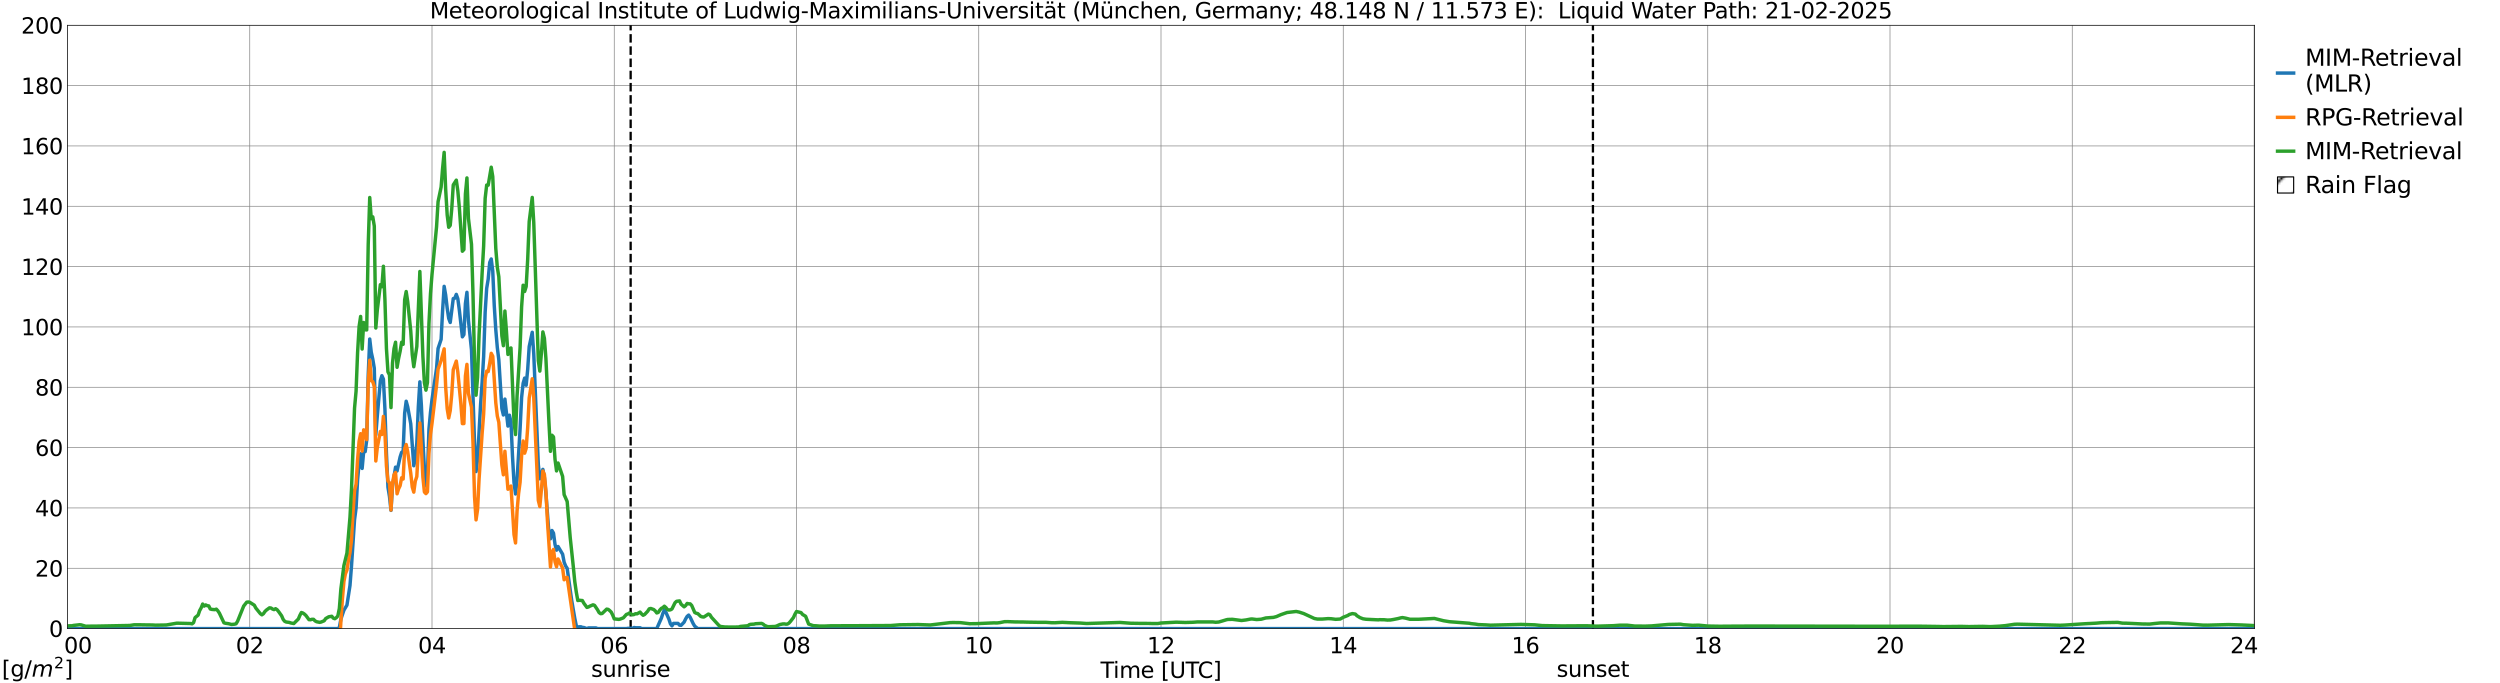 <?xml version="1.0" encoding="utf-8" standalone="no"?>
<!DOCTYPE svg PUBLIC "-//W3C//DTD SVG 1.1//EN"
  "http://www.w3.org/Graphics/SVG/1.1/DTD/svg11.dtd">
<svg xmlns:xlink="http://www.w3.org/1999/xlink" width="1085.4pt" height="296.64pt" viewBox="0 0 1085.4 296.64" xmlns="http://www.w3.org/2000/svg" version="1.1">
 <defs>
  <style type="text/css">*{stroke-linejoin: round; stroke-linecap: butt}</style>
 </defs>
 <g id="figure_1">
  <g id="patch_1">
   <path d="M 0 296.64 
L 1085.4 296.64 
L 1085.4 0 
L 0 0 
z
" style="fill: #ffffff"/>
  </g>
  <g id="axes_1">
   <g id="patch_2">
    <path d="M 29.306 272.909 
L 978.814 272.909 
L 978.814 10.976 
L 29.306 10.976 
z
" style="fill: #ffffff"/>
   </g>
   <g id="patch_3">
    <path d="M 978.814 272.909 
L 978.814 272.909 
L 978.814 10.976 
L 978.814 10.976 
z
" clip-path="url(#p072ea3f492)" style="fill: #d3d3d3; stroke: #d3d3d3; stroke-linejoin: miter"/>
   </g>
   <g id="matplotlib.axis_1">
    <g id="xtick_1">
     <g id="line2d_1">
      <path d="M 29.306 272.909 
L 29.306 10.976 
" clip-path="url(#p072ea3f492)" style="fill: none; stroke: #808080; stroke-width: 0.3; stroke-linecap: square"/>
     </g>
     <g id="line2d_2"/>
     <g id="text_1">
      <!--    00 -->
      <g transform="translate(18.733 283.627) scale(0.095 -0.095)">
       <defs>
        <path id="DejaVuSans-20" transform="scale(0.016)"/>
        <path id="DejaVuSans-30" d="M 2034 4250 
Q 1547 4250 1301 3770 
Q 1056 3291 1056 2328 
Q 1056 1369 1301 889 
Q 1547 409 2034 409 
Q 2525 409 2770 889 
Q 3016 1369 3016 2328 
Q 3016 3291 2770 3770 
Q 2525 4250 2034 4250 
z
M 2034 4750 
Q 2819 4750 3233 4129 
Q 3647 3509 3647 2328 
Q 3647 1150 3233 529 
Q 2819 -91 2034 -91 
Q 1250 -91 836 529 
Q 422 1150 422 2328 
Q 422 3509 836 4129 
Q 1250 4750 2034 4750 
z
" transform="scale(0.016)"/>
       </defs>
       <use xlink:href="#DejaVuSans-20"/>
       <use xlink:href="#DejaVuSans-20" transform="translate(31.787 0)"/>
       <use xlink:href="#DejaVuSans-20" transform="translate(63.574 0)"/>
       <use xlink:href="#DejaVuSans-30" transform="translate(95.361 0)"/>
       <use xlink:href="#DejaVuSans-30" transform="translate(158.984 0)"/>
      </g>
     </g>
    </g>
    <g id="xtick_2">
     <g id="line2d_3">
      <path d="M 108.431 272.909 
L 108.431 10.976 
" clip-path="url(#p072ea3f492)" style="fill: none; stroke: #808080; stroke-width: 0.3; stroke-linecap: square"/>
     </g>
     <g id="line2d_4"/>
     <g id="text_2">
      <!-- 02 -->
      <g transform="translate(102.387 283.627) scale(0.095 -0.095)">
       <defs>
        <path id="DejaVuSans-32" d="M 1228 531 
L 3431 531 
L 3431 0 
L 469 0 
L 469 531 
Q 828 903 1448 1529 
Q 2069 2156 2228 2338 
Q 2531 2678 2651 2914 
Q 2772 3150 2772 3378 
Q 2772 3750 2511 3984 
Q 2250 4219 1831 4219 
Q 1534 4219 1204 4116 
Q 875 4013 500 3803 
L 500 4441 
Q 881 4594 1212 4672 
Q 1544 4750 1819 4750 
Q 2544 4750 2975 4387 
Q 3406 4025 3406 3419 
Q 3406 3131 3298 2873 
Q 3191 2616 2906 2266 
Q 2828 2175 2409 1742 
Q 1991 1309 1228 531 
z
" transform="scale(0.016)"/>
       </defs>
       <use xlink:href="#DejaVuSans-30"/>
       <use xlink:href="#DejaVuSans-32" transform="translate(63.623 0)"/>
      </g>
     </g>
    </g>
    <g id="xtick_3">
     <g id="line2d_5">
      <path d="M 187.557 272.909 
L 187.557 10.976 
" clip-path="url(#p072ea3f492)" style="fill: none; stroke: #808080; stroke-width: 0.3; stroke-linecap: square"/>
     </g>
     <g id="line2d_6"/>
     <g id="text_3">
      <!-- 04 -->
      <g transform="translate(181.513 283.627) scale(0.095 -0.095)">
       <defs>
        <path id="DejaVuSans-34" d="M 2419 4116 
L 825 1625 
L 2419 1625 
L 2419 4116 
z
M 2253 4666 
L 3047 4666 
L 3047 1625 
L 3713 1625 
L 3713 1100 
L 3047 1100 
L 3047 0 
L 2419 0 
L 2419 1100 
L 313 1100 
L 313 1709 
L 2253 4666 
z
" transform="scale(0.016)"/>
       </defs>
       <use xlink:href="#DejaVuSans-30"/>
       <use xlink:href="#DejaVuSans-34" transform="translate(63.623 0)"/>
      </g>
     </g>
    </g>
    <g id="xtick_4">
     <g id="line2d_7">
      <path d="M 266.683 272.909 
L 266.683 10.976 
" clip-path="url(#p072ea3f492)" style="fill: none; stroke: #808080; stroke-width: 0.3; stroke-linecap: square"/>
     </g>
     <g id="line2d_8"/>
     <g id="text_4">
      <!-- 06 -->
      <g transform="translate(260.638 283.627) scale(0.095 -0.095)">
       <defs>
        <path id="DejaVuSans-36" d="M 2113 2584 
Q 1688 2584 1439 2293 
Q 1191 2003 1191 1497 
Q 1191 994 1439 701 
Q 1688 409 2113 409 
Q 2538 409 2786 701 
Q 3034 994 3034 1497 
Q 3034 2003 2786 2293 
Q 2538 2584 2113 2584 
z
M 3366 4563 
L 3366 3988 
Q 3128 4100 2886 4159 
Q 2644 4219 2406 4219 
Q 1781 4219 1451 3797 
Q 1122 3375 1075 2522 
Q 1259 2794 1537 2939 
Q 1816 3084 2150 3084 
Q 2853 3084 3261 2657 
Q 3669 2231 3669 1497 
Q 3669 778 3244 343 
Q 2819 -91 2113 -91 
Q 1303 -91 875 529 
Q 447 1150 447 2328 
Q 447 3434 972 4092 
Q 1497 4750 2381 4750 
Q 2619 4750 2861 4703 
Q 3103 4656 3366 4563 
z
" transform="scale(0.016)"/>
       </defs>
       <use xlink:href="#DejaVuSans-30"/>
       <use xlink:href="#DejaVuSans-36" transform="translate(63.623 0)"/>
      </g>
     </g>
    </g>
    <g id="xtick_5">
     <g id="line2d_9">
      <path d="M 345.808 272.909 
L 345.808 10.976 
" clip-path="url(#p072ea3f492)" style="fill: none; stroke: #808080; stroke-width: 0.3; stroke-linecap: square"/>
     </g>
     <g id="line2d_10"/>
     <g id="text_5">
      <!-- 08 -->
      <g transform="translate(339.764 283.627) scale(0.095 -0.095)">
       <defs>
        <path id="DejaVuSans-38" d="M 2034 2216 
Q 1584 2216 1326 1975 
Q 1069 1734 1069 1313 
Q 1069 891 1326 650 
Q 1584 409 2034 409 
Q 2484 409 2743 651 
Q 3003 894 3003 1313 
Q 3003 1734 2745 1975 
Q 2488 2216 2034 2216 
z
M 1403 2484 
Q 997 2584 770 2862 
Q 544 3141 544 3541 
Q 544 4100 942 4425 
Q 1341 4750 2034 4750 
Q 2731 4750 3128 4425 
Q 3525 4100 3525 3541 
Q 3525 3141 3298 2862 
Q 3072 2584 2669 2484 
Q 3125 2378 3379 2068 
Q 3634 1759 3634 1313 
Q 3634 634 3220 271 
Q 2806 -91 2034 -91 
Q 1263 -91 848 271 
Q 434 634 434 1313 
Q 434 1759 690 2068 
Q 947 2378 1403 2484 
z
M 1172 3481 
Q 1172 3119 1398 2916 
Q 1625 2713 2034 2713 
Q 2441 2713 2670 2916 
Q 2900 3119 2900 3481 
Q 2900 3844 2670 4047 
Q 2441 4250 2034 4250 
Q 1625 4250 1398 4047 
Q 1172 3844 1172 3481 
z
" transform="scale(0.016)"/>
       </defs>
       <use xlink:href="#DejaVuSans-30"/>
       <use xlink:href="#DejaVuSans-38" transform="translate(63.623 0)"/>
      </g>
     </g>
    </g>
    <g id="xtick_6">
     <g id="line2d_11">
      <path d="M 424.934 272.909 
L 424.934 10.976 
" clip-path="url(#p072ea3f492)" style="fill: none; stroke: #808080; stroke-width: 0.3; stroke-linecap: square"/>
     </g>
     <g id="line2d_12"/>
     <g id="text_6">
      <!-- 10 -->
      <g transform="translate(418.89 283.627) scale(0.095 -0.095)">
       <defs>
        <path id="DejaVuSans-31" d="M 794 531 
L 1825 531 
L 1825 4091 
L 703 3866 
L 703 4441 
L 1819 4666 
L 2450 4666 
L 2450 531 
L 3481 531 
L 3481 0 
L 794 0 
L 794 531 
z
" transform="scale(0.016)"/>
       </defs>
       <use xlink:href="#DejaVuSans-31"/>
       <use xlink:href="#DejaVuSans-30" transform="translate(63.623 0)"/>
      </g>
     </g>
    </g>
    <g id="xtick_7">
     <g id="line2d_13">
      <path d="M 504.06 272.909 
L 504.06 10.976 
" clip-path="url(#p072ea3f492)" style="fill: none; stroke: #808080; stroke-width: 0.3; stroke-linecap: square"/>
     </g>
     <g id="line2d_14"/>
     <g id="text_7">
      <!-- 12 -->
      <g transform="translate(498.015 283.627) scale(0.095 -0.095)">
       <use xlink:href="#DejaVuSans-31"/>
       <use xlink:href="#DejaVuSans-32" transform="translate(63.623 0)"/>
      </g>
     </g>
    </g>
    <g id="xtick_8">
     <g id="line2d_15">
      <path d="M 583.185 272.909 
L 583.185 10.976 
" clip-path="url(#p072ea3f492)" style="fill: none; stroke: #808080; stroke-width: 0.3; stroke-linecap: square"/>
     </g>
     <g id="line2d_16"/>
     <g id="text_8">
      <!-- 14 -->
      <g transform="translate(577.141 283.627) scale(0.095 -0.095)">
       <use xlink:href="#DejaVuSans-31"/>
       <use xlink:href="#DejaVuSans-34" transform="translate(63.623 0)"/>
      </g>
     </g>
    </g>
    <g id="xtick_9">
     <g id="line2d_17">
      <path d="M 662.311 272.909 
L 662.311 10.976 
" clip-path="url(#p072ea3f492)" style="fill: none; stroke: #808080; stroke-width: 0.3; stroke-linecap: square"/>
     </g>
     <g id="line2d_18"/>
     <g id="text_9">
      <!-- 16 -->
      <g transform="translate(656.267 283.627) scale(0.095 -0.095)">
       <use xlink:href="#DejaVuSans-31"/>
       <use xlink:href="#DejaVuSans-36" transform="translate(63.623 0)"/>
      </g>
     </g>
    </g>
    <g id="xtick_10">
     <g id="line2d_19">
      <path d="M 741.437 272.909 
L 741.437 10.976 
" clip-path="url(#p072ea3f492)" style="fill: none; stroke: #808080; stroke-width: 0.3; stroke-linecap: square"/>
     </g>
     <g id="line2d_20"/>
     <g id="text_10">
      <!-- 18 -->
      <g transform="translate(735.392 283.627) scale(0.095 -0.095)">
       <use xlink:href="#DejaVuSans-31"/>
       <use xlink:href="#DejaVuSans-38" transform="translate(63.623 0)"/>
      </g>
     </g>
    </g>
    <g id="xtick_11">
     <g id="line2d_21">
      <path d="M 820.562 272.909 
L 820.562 10.976 
" clip-path="url(#p072ea3f492)" style="fill: none; stroke: #808080; stroke-width: 0.3; stroke-linecap: square"/>
     </g>
     <g id="line2d_22"/>
     <g id="text_11">
      <!-- 20 -->
      <g transform="translate(814.518 283.627) scale(0.095 -0.095)">
       <use xlink:href="#DejaVuSans-32"/>
       <use xlink:href="#DejaVuSans-30" transform="translate(63.623 0)"/>
      </g>
     </g>
    </g>
    <g id="xtick_12">
     <g id="line2d_23">
      <path d="M 899.688 272.909 
L 899.688 10.976 
" clip-path="url(#p072ea3f492)" style="fill: none; stroke: #808080; stroke-width: 0.3; stroke-linecap: square"/>
     </g>
     <g id="line2d_24"/>
     <g id="text_12">
      <!-- 22 -->
      <g transform="translate(893.644 283.627) scale(0.095 -0.095)">
       <use xlink:href="#DejaVuSans-32"/>
       <use xlink:href="#DejaVuSans-32" transform="translate(63.623 0)"/>
      </g>
     </g>
    </g>
    <g id="xtick_13">
     <g id="line2d_25">
      <path d="M 978.814 272.909 
L 978.814 10.976 
" clip-path="url(#p072ea3f492)" style="fill: none; stroke: #808080; stroke-width: 0.3; stroke-linecap: square"/>
     </g>
     <g id="line2d_26"/>
     <g id="text_13">
      <!-- 24    -->
      <g transform="translate(968.241 283.627) scale(0.095 -0.095)">
       <use xlink:href="#DejaVuSans-32"/>
       <use xlink:href="#DejaVuSans-34" transform="translate(63.623 0)"/>
       <use xlink:href="#DejaVuSans-20" transform="translate(127.246 0)"/>
       <use xlink:href="#DejaVuSans-20" transform="translate(159.033 0)"/>
       <use xlink:href="#DejaVuSans-20" transform="translate(190.82 0)"/>
      </g>
     </g>
    </g>
    <g id="text_14">
     <!-- Time [UTC] -->
     <g transform="translate(477.806 294.322) scale(0.095 -0.095)">
      <defs>
       <path id="DejaVuSans-54" d="M -19 4666 
L 3928 4666 
L 3928 4134 
L 2272 4134 
L 2272 0 
L 1638 0 
L 1638 4134 
L -19 4134 
L -19 4666 
z
" transform="scale(0.016)"/>
       <path id="DejaVuSans-69" d="M 603 3500 
L 1178 3500 
L 1178 0 
L 603 0 
L 603 3500 
z
M 603 4863 
L 1178 4863 
L 1178 4134 
L 603 4134 
L 603 4863 
z
" transform="scale(0.016)"/>
       <path id="DejaVuSans-6d" d="M 3328 2828 
Q 3544 3216 3844 3400 
Q 4144 3584 4550 3584 
Q 5097 3584 5394 3201 
Q 5691 2819 5691 2113 
L 5691 0 
L 5113 0 
L 5113 2094 
Q 5113 2597 4934 2840 
Q 4756 3084 4391 3084 
Q 3944 3084 3684 2787 
Q 3425 2491 3425 1978 
L 3425 0 
L 2847 0 
L 2847 2094 
Q 2847 2600 2669 2842 
Q 2491 3084 2119 3084 
Q 1678 3084 1418 2786 
Q 1159 2488 1159 1978 
L 1159 0 
L 581 0 
L 581 3500 
L 1159 3500 
L 1159 2956 
Q 1356 3278 1631 3431 
Q 1906 3584 2284 3584 
Q 2666 3584 2933 3390 
Q 3200 3197 3328 2828 
z
" transform="scale(0.016)"/>
       <path id="DejaVuSans-65" d="M 3597 1894 
L 3597 1613 
L 953 1613 
Q 991 1019 1311 708 
Q 1631 397 2203 397 
Q 2534 397 2845 478 
Q 3156 559 3463 722 
L 3463 178 
Q 3153 47 2828 -22 
Q 2503 -91 2169 -91 
Q 1331 -91 842 396 
Q 353 884 353 1716 
Q 353 2575 817 3079 
Q 1281 3584 2069 3584 
Q 2775 3584 3186 3129 
Q 3597 2675 3597 1894 
z
M 3022 2063 
Q 3016 2534 2758 2815 
Q 2500 3097 2075 3097 
Q 1594 3097 1305 2825 
Q 1016 2553 972 2059 
L 3022 2063 
z
" transform="scale(0.016)"/>
       <path id="DejaVuSans-5b" d="M 550 4863 
L 1875 4863 
L 1875 4416 
L 1125 4416 
L 1125 -397 
L 1875 -397 
L 1875 -844 
L 550 -844 
L 550 4863 
z
" transform="scale(0.016)"/>
       <path id="DejaVuSans-55" d="M 556 4666 
L 1191 4666 
L 1191 1831 
Q 1191 1081 1462 751 
Q 1734 422 2344 422 
Q 2950 422 3222 751 
Q 3494 1081 3494 1831 
L 3494 4666 
L 4128 4666 
L 4128 1753 
Q 4128 841 3676 375 
Q 3225 -91 2344 -91 
Q 1459 -91 1007 375 
Q 556 841 556 1753 
L 556 4666 
z
" transform="scale(0.016)"/>
       <path id="DejaVuSans-43" d="M 4122 4306 
L 4122 3641 
Q 3803 3938 3442 4084 
Q 3081 4231 2675 4231 
Q 1875 4231 1450 3742 
Q 1025 3253 1025 2328 
Q 1025 1406 1450 917 
Q 1875 428 2675 428 
Q 3081 428 3442 575 
Q 3803 722 4122 1019 
L 4122 359 
Q 3791 134 3420 21 
Q 3050 -91 2638 -91 
Q 1578 -91 968 557 
Q 359 1206 359 2328 
Q 359 3453 968 4101 
Q 1578 4750 2638 4750 
Q 3056 4750 3426 4639 
Q 3797 4528 4122 4306 
z
" transform="scale(0.016)"/>
       <path id="DejaVuSans-5d" d="M 1947 4863 
L 1947 -844 
L 622 -844 
L 622 -397 
L 1369 -397 
L 1369 4416 
L 622 4416 
L 622 4863 
L 1947 4863 
z
" transform="scale(0.016)"/>
      </defs>
      <use xlink:href="#DejaVuSans-54"/>
      <use xlink:href="#DejaVuSans-69" transform="translate(57.959 0)"/>
      <use xlink:href="#DejaVuSans-6d" transform="translate(85.742 0)"/>
      <use xlink:href="#DejaVuSans-65" transform="translate(183.154 0)"/>
      <use xlink:href="#DejaVuSans-20" transform="translate(244.678 0)"/>
      <use xlink:href="#DejaVuSans-5b" transform="translate(276.465 0)"/>
      <use xlink:href="#DejaVuSans-55" transform="translate(315.479 0)"/>
      <use xlink:href="#DejaVuSans-54" transform="translate(388.672 0)"/>
      <use xlink:href="#DejaVuSans-43" transform="translate(443.881 0)"/>
      <use xlink:href="#DejaVuSans-5d" transform="translate(513.705 0)"/>
     </g>
    </g>
   </g>
   <g id="matplotlib.axis_2">
    <g id="ytick_1">
     <g id="line2d_27">
      <path d="M 29.306 272.909 
L 978.814 272.909 
" clip-path="url(#p072ea3f492)" style="fill: none; stroke: #808080; stroke-width: 0.3; stroke-linecap: square"/>
     </g>
     <g id="line2d_28"/>
     <g id="text_15">
      <!-- 0 -->
      <g transform="translate(21.261 276.518) scale(0.095 -0.095)">
       <use xlink:href="#DejaVuSans-30"/>
      </g>
     </g>
    </g>
    <g id="ytick_2">
     <g id="line2d_29">
      <path d="M 29.306 246.715 
L 978.814 246.715 
" clip-path="url(#p072ea3f492)" style="fill: none; stroke: #808080; stroke-width: 0.3; stroke-linecap: square"/>
     </g>
     <g id="line2d_30"/>
     <g id="text_16">
      <!-- 20 -->
      <g transform="translate(15.217 250.325) scale(0.095 -0.095)">
       <use xlink:href="#DejaVuSans-32"/>
       <use xlink:href="#DejaVuSans-30" transform="translate(63.623 0)"/>
      </g>
     </g>
    </g>
    <g id="ytick_3">
     <g id="line2d_31">
      <path d="M 29.306 220.522 
L 978.814 220.522 
" clip-path="url(#p072ea3f492)" style="fill: none; stroke: #808080; stroke-width: 0.3; stroke-linecap: square"/>
     </g>
     <g id="line2d_32"/>
     <g id="text_17">
      <!-- 40 -->
      <g transform="translate(15.217 224.131) scale(0.095 -0.095)">
       <use xlink:href="#DejaVuSans-34"/>
       <use xlink:href="#DejaVuSans-30" transform="translate(63.623 0)"/>
      </g>
     </g>
    </g>
    <g id="ytick_4">
     <g id="line2d_33">
      <path d="M 29.306 194.329 
L 978.814 194.329 
" clip-path="url(#p072ea3f492)" style="fill: none; stroke: #808080; stroke-width: 0.3; stroke-linecap: square"/>
     </g>
     <g id="line2d_34"/>
     <g id="text_18">
      <!-- 60 -->
      <g transform="translate(15.217 197.938) scale(0.095 -0.095)">
       <use xlink:href="#DejaVuSans-36"/>
       <use xlink:href="#DejaVuSans-30" transform="translate(63.623 0)"/>
      </g>
     </g>
    </g>
    <g id="ytick_5">
     <g id="line2d_35">
      <path d="M 29.306 168.136 
L 978.814 168.136 
" clip-path="url(#p072ea3f492)" style="fill: none; stroke: #808080; stroke-width: 0.3; stroke-linecap: square"/>
     </g>
     <g id="line2d_36"/>
     <g id="text_19">
      <!-- 80 -->
      <g transform="translate(15.217 171.745) scale(0.095 -0.095)">
       <use xlink:href="#DejaVuSans-38"/>
       <use xlink:href="#DejaVuSans-30" transform="translate(63.623 0)"/>
      </g>
     </g>
    </g>
    <g id="ytick_6">
     <g id="line2d_37">
      <path d="M 29.306 141.942 
L 978.814 141.942 
" clip-path="url(#p072ea3f492)" style="fill: none; stroke: #808080; stroke-width: 0.3; stroke-linecap: square"/>
     </g>
     <g id="line2d_38"/>
     <g id="text_20">
      <!-- 100 -->
      <g transform="translate(9.173 145.551) scale(0.095 -0.095)">
       <use xlink:href="#DejaVuSans-31"/>
       <use xlink:href="#DejaVuSans-30" transform="translate(63.623 0)"/>
       <use xlink:href="#DejaVuSans-30" transform="translate(127.246 0)"/>
      </g>
     </g>
    </g>
    <g id="ytick_7">
     <g id="line2d_39">
      <path d="M 29.306 115.749 
L 978.814 115.749 
" clip-path="url(#p072ea3f492)" style="fill: none; stroke: #808080; stroke-width: 0.3; stroke-linecap: square"/>
     </g>
     <g id="line2d_40"/>
     <g id="text_21">
      <!-- 120 -->
      <g transform="translate(9.173 119.358) scale(0.095 -0.095)">
       <use xlink:href="#DejaVuSans-31"/>
       <use xlink:href="#DejaVuSans-32" transform="translate(63.623 0)"/>
       <use xlink:href="#DejaVuSans-30" transform="translate(127.246 0)"/>
      </g>
     </g>
    </g>
    <g id="ytick_8">
     <g id="line2d_41">
      <path d="M 29.306 89.556 
L 978.814 89.556 
" clip-path="url(#p072ea3f492)" style="fill: none; stroke: #808080; stroke-width: 0.3; stroke-linecap: square"/>
     </g>
     <g id="line2d_42"/>
     <g id="text_22">
      <!-- 140 -->
      <g transform="translate(9.173 93.165) scale(0.095 -0.095)">
       <use xlink:href="#DejaVuSans-31"/>
       <use xlink:href="#DejaVuSans-34" transform="translate(63.623 0)"/>
       <use xlink:href="#DejaVuSans-30" transform="translate(127.246 0)"/>
      </g>
     </g>
    </g>
    <g id="ytick_9">
     <g id="line2d_43">
      <path d="M 29.306 63.362 
L 978.814 63.362 
" clip-path="url(#p072ea3f492)" style="fill: none; stroke: #808080; stroke-width: 0.3; stroke-linecap: square"/>
     </g>
     <g id="line2d_44"/>
     <g id="text_23">
      <!-- 160 -->
      <g transform="translate(9.173 66.972) scale(0.095 -0.095)">
       <use xlink:href="#DejaVuSans-31"/>
       <use xlink:href="#DejaVuSans-36" transform="translate(63.623 0)"/>
       <use xlink:href="#DejaVuSans-30" transform="translate(127.246 0)"/>
      </g>
     </g>
    </g>
    <g id="ytick_10">
     <g id="line2d_45">
      <path d="M 29.306 37.169 
L 978.814 37.169 
" clip-path="url(#p072ea3f492)" style="fill: none; stroke: #808080; stroke-width: 0.3; stroke-linecap: square"/>
     </g>
     <g id="line2d_46"/>
     <g id="text_24">
      <!-- 180 -->
      <g transform="translate(9.173 40.778) scale(0.095 -0.095)">
       <use xlink:href="#DejaVuSans-31"/>
       <use xlink:href="#DejaVuSans-38" transform="translate(63.623 0)"/>
       <use xlink:href="#DejaVuSans-30" transform="translate(127.246 0)"/>
      </g>
     </g>
    </g>
    <g id="ytick_11">
     <g id="line2d_47">
      <path d="M 29.306 10.976 
L 978.814 10.976 
" clip-path="url(#p072ea3f492)" style="fill: none; stroke: #808080; stroke-width: 0.3; stroke-linecap: square"/>
     </g>
     <g id="line2d_48"/>
     <g id="text_25">
      <!-- 200 -->
      <g transform="translate(9.173 14.585) scale(0.095 -0.095)">
       <use xlink:href="#DejaVuSans-32"/>
       <use xlink:href="#DejaVuSans-30" transform="translate(63.623 0)"/>
       <use xlink:href="#DejaVuSans-30" transform="translate(127.246 0)"/>
      </g>
     </g>
    </g>
   </g>
   <g id="line2d_49">
    <path d="M 273.804 272.909 
L 273.804 10.976 
" clip-path="url(#p072ea3f492)" style="fill: none; stroke-dasharray: 3.7,1.6; stroke-dashoffset: 0; stroke: #000000"/>
   </g>
   <g id="line2d_50">
    <path d="M 691.588 272.909 
L 691.588 10.976 
" clip-path="url(#p072ea3f492)" style="fill: none; stroke-dasharray: 3.7,1.6; stroke-dashoffset: 0; stroke: #000000"/>
   </g>
   <g id="line2d_51">
    <path d="M 29.306 272.909 
L 146.676 272.909 
L 147.335 272.437 
L 147.994 268.825 
L 149.313 264.908 
L 150.632 262.711 
L 151.951 254.179 
L 152.61 245.675 
L 153.929 225.629 
L 154.588 220.641 
L 155.247 208.392 
L 155.907 201.037 
L 156.566 196.994 
L 157.226 203.37 
L 157.885 196.128 
L 158.544 196.079 
L 159.204 191.177 
L 159.863 162.859 
L 160.523 147.193 
L 161.182 152.896 
L 161.841 155.915 
L 162.501 159.871 
L 163.16 188.815 
L 163.819 180.474 
L 165.138 165.32 
L 165.798 163.123 
L 166.457 164.597 
L 167.116 177.538 
L 167.776 196.767 
L 168.435 211.537 
L 169.094 215.53 
L 169.754 221.585 
L 170.413 210.978 
L 171.732 202.819 
L 172.391 204.476 
L 173.71 198.414 
L 174.37 196.368 
L 175.029 195.906 
L 175.688 179.353 
L 176.348 174.209 
L 177.007 176.628 
L 178.326 184.009 
L 179.645 202.206 
L 180.304 199.23 
L 180.963 192.361 
L 181.623 176.521 
L 182.282 165.783 
L 182.941 175.901 
L 183.601 191.189 
L 184.26 203.4 
L 184.92 210.953 
L 185.579 205.82 
L 186.238 186.246 
L 186.898 179.081 
L 187.557 173.502 
L 189.535 159.96 
L 190.195 151.299 
L 191.513 147.35 
L 192.173 134.557 
L 192.832 124.325 
L 193.492 128.083 
L 194.151 133.749 
L 194.81 138.25 
L 195.47 140.001 
L 196.788 129.643 
L 197.448 129.471 
L 198.107 127.814 
L 198.767 129.682 
L 199.426 134.633 
L 200.745 146.24 
L 201.404 145.284 
L 202.063 131.795 
L 202.723 126.918 
L 203.382 139.133 
L 204.701 151.891 
L 206.02 192.091 
L 206.679 204.736 
L 207.339 199.436 
L 208.657 175.484 
L 209.317 166.01 
L 209.976 154.83 
L 210.635 135.504 
L 211.295 125.206 
L 211.954 121.193 
L 212.614 113.948 
L 213.273 112.441 
L 213.932 117.708 
L 214.592 132.793 
L 215.251 143.176 
L 215.91 150.874 
L 216.57 156.242 
L 217.889 177.377 
L 218.548 180.168 
L 219.207 173.273 
L 220.526 184.98 
L 221.186 180.269 
L 221.845 183.268 
L 222.504 198.101 
L 223.164 209.584 
L 223.823 214.466 
L 224.482 208.368 
L 225.801 186.156 
L 226.461 172.572 
L 227.12 166.411 
L 227.779 164.154 
L 228.439 167.247 
L 229.098 160.485 
L 229.757 150.477 
L 231.076 144.271 
L 231.736 153.582 
L 233.714 201.622 
L 234.373 207.886 
L 235.033 206.306 
L 235.692 203.789 
L 236.351 207.237 
L 237.011 214.123 
L 238.329 231.671 
L 238.989 233.926 
L 239.648 230.329 
L 240.308 231.473 
L 240.967 236.383 
L 241.626 238.858 
L 242.286 237.275 
L 244.264 240.614 
L 244.923 244.081 
L 245.583 245.749 
L 246.242 246.742 
L 248.22 260.771 
L 249.539 268.442 
L 250.198 271.661 
L 250.858 272.313 
L 251.517 272.116 
L 252.176 272.116 
L 252.836 272.382 
L 253.495 272.446 
L 254.814 272.909 
L 255.473 272.626 
L 258.77 272.626 
L 259.43 272.909 
L 271.958 272.909 
L 272.617 272.791 
L 274.595 272.791 
L 275.255 272.431 
L 275.914 272.549 
L 277.892 272.549 
L 278.552 272.909 
L 285.145 272.909 
L 287.124 268.408 
L 287.783 266.369 
L 288.442 264.742 
L 289.102 265.823 
L 290.42 268.818 
L 291.08 270.857 
L 291.739 271.717 
L 292.399 270.662 
L 294.377 270.662 
L 295.036 271.428 
L 295.696 271.489 
L 297.014 270.107 
L 297.674 268.714 
L 298.333 267.614 
L 298.992 267.049 
L 299.652 268 
L 300.971 270.774 
L 301.63 271.874 
L 302.949 272.909 
L 978.154 272.909 
L 978.154 272.909 
" clip-path="url(#p072ea3f492)" style="fill: none; stroke: #1f77b4; stroke-width: 1.5; stroke-linecap: square"/>
   </g>
   <g id="line2d_52">
    <path d="M 29.306 295.835 
L 31.943 295.692 
L 34.581 294.963 
L 35.24 294.874 
L 35.9 294.898 
L 36.559 295.156 
L 37.218 295.238 
L 40.515 294.834 
L 42.493 295.016 
L 43.812 294.592 
L 45.131 294.083 
L 46.45 293.734 
L 47.768 293.962 
L 48.428 294.351 
L 49.747 295.551 
L 51.065 296.313 
L 51.725 296.359 
L 53.703 295.706 
L 54.362 295.577 
L 55.022 295.572 
L 56.34 296.232 
L 57.659 296.893 
L 58.319 296.75 
L 59.637 296.295 
L 60.956 295.383 
L 61.615 294.781 
L 62.934 294.618 
L 64.912 294.816 
L 65.572 295.239 
L 66.89 295.563 
L 68.209 295.693 
L 68.869 295.352 
L 69.528 295.445 
L 70.187 295.652 
L 70.847 296.1 
L 71.506 296.394 
L 72.166 296.828 
L 73.484 296.209 
L 74.144 295.602 
L 75.462 295.032 
L 77.441 295.56 
L 78.759 295.648 
L 79.419 295.361 
L 80.078 294.898 
L 82.056 293.986 
L 82.716 293.901 
L 83.375 294.375 
L 84.034 294.226 
L 84.694 290.553 
L 86.013 289.505 
L 86.672 286.86 
L 87.331 285.715 
L 87.991 283.189 
L 88.65 285.113 
L 89.309 284.526 
L 89.969 285.2 
L 90.628 284.616 
L 91.288 286.116 
L 91.947 286.398 
L 92.606 285.83 
L 93.925 286.533 
L 95.244 289.374 
L 96.563 293.446 
L 97.222 294.793 
L 97.881 295.083 
L 100.519 295.938 
L 101.178 295.887 
L 101.838 295.606 
L 102.497 295.076 
L 103.156 293.681 
L 105.794 285.999 
L 106.453 284.855 
L 107.772 283.201 
L 108.431 282.831 
L 110.41 284.444 
L 111.069 285.927 
L 112.388 287.764 
L 113.047 289.17 
L 113.707 289.941 
L 114.366 288.701 
L 115.025 286.116 
L 115.685 284.075 
L 117.003 280.944 
L 117.663 281.117 
L 118.322 282.772 
L 118.982 283.514 
L 119.641 283.037 
L 120.3 284.196 
L 122.278 289.875 
L 122.938 293.429 
L 123.597 295.064 
L 124.257 295.522 
L 125.575 295.929 
L 126.235 296.486 
L 126.894 296.393 
L 127.553 296.49 
L 128.872 294.421 
L 129.532 292.394 
L 130.191 289.102 
L 130.85 286.742 
L 131.51 287.461 
L 132.169 288.442 
L 132.829 290.207 
L 134.147 294.897 
L 134.807 294.481 
L 135.466 293.709 
L 136.125 293.174 
L 136.785 293.665 
L 137.444 293.804 
L 138.763 294.211 
L 140.741 293.702 
L 141.4 292.413 
L 142.06 292.192 
L 142.719 292.282 
L 143.379 292.639 
L 144.038 292.549 
L 144.697 293.992 
L 145.357 294.315 
L 146.016 292.531 
L 146.676 289.729 
L 147.335 282.002 
L 147.994 269.817 
L 148.654 260.137 
L 149.313 252.45 
L 149.972 249.103 
L 150.632 247.497 
L 151.291 243.195 
L 151.951 239.926 
L 152.61 234.462 
L 153.269 222.395 
L 153.929 212.986 
L 154.588 210.255 
L 155.247 199.595 
L 155.907 191.618 
L 156.566 188.299 
L 157.226 195.849 
L 157.885 186.616 
L 158.544 188.991 
L 159.204 190.876 
L 159.863 166.03 
L 160.523 156.392 
L 161.182 165.298 
L 161.841 165.699 
L 162.501 167.841 
L 163.16 200.138 
L 163.819 194.211 
L 165.138 187.332 
L 165.798 188.632 
L 166.457 180.786 
L 167.116 187.77 
L 167.776 202.356 
L 168.435 208.877 
L 169.094 209.559 
L 169.754 221.451 
L 170.413 209.905 
L 171.073 206.131 
L 171.732 205.128 
L 172.391 214.379 
L 173.051 212.223 
L 173.71 210.87 
L 174.37 207.425 
L 175.029 207.974 
L 175.688 194.823 
L 176.348 192.997 
L 177.007 196.11 
L 178.326 205.43 
L 178.985 211.446 
L 179.645 213.665 
L 180.304 208.896 
L 180.963 206.911 
L 182.282 183.64 
L 182.941 194.149 
L 183.601 207.168 
L 184.26 213.615 
L 184.92 214.307 
L 185.579 213.551 
L 186.238 196.737 
L 186.898 188.618 
L 187.557 183.806 
L 189.535 167.271 
L 190.195 160.248 
L 191.513 156.56 
L 192.832 151.469 
L 193.492 168.039 
L 194.151 177.467 
L 194.81 181.47 
L 195.47 178.283 
L 196.129 171.285 
L 196.788 160.515 
L 198.107 156.774 
L 198.767 161.535 
L 200.085 175.29 
L 200.745 183.913 
L 201.404 183.893 
L 202.063 163.233 
L 202.723 158.202 
L 203.382 170.823 
L 204.701 176.776 
L 205.36 192.406 
L 206.02 215.603 
L 206.679 225.705 
L 207.339 221.232 
L 207.998 207.911 
L 209.317 188.22 
L 209.976 179.787 
L 210.635 164.354 
L 211.295 161.116 
L 211.954 161.33 
L 212.614 157.804 
L 213.273 153.404 
L 213.932 154.656 
L 215.251 174.916 
L 215.91 180.593 
L 216.57 183.35 
L 217.889 201.841 
L 218.548 206.144 
L 219.207 195.92 
L 220.526 212.408 
L 221.186 211.877 
L 221.845 211.022 
L 223.164 232.123 
L 223.823 235.73 
L 224.482 221.899 
L 225.142 214.348 
L 225.801 209.368 
L 226.461 197.825 
L 227.12 191.461 
L 227.779 196.747 
L 228.439 194.651 
L 229.098 185.726 
L 229.757 172.797 
L 231.076 164.449 
L 231.736 172.754 
L 233.714 217.253 
L 234.373 219.91 
L 235.033 212.901 
L 235.692 204.509 
L 236.351 205.987 
L 237.011 213.092 
L 237.67 226.132 
L 238.989 246.143 
L 239.648 239.636 
L 240.308 238.531 
L 240.967 243.923 
L 241.626 246.047 
L 242.286 242.688 
L 244.264 246.651 
L 244.923 251.707 
L 245.583 250.88 
L 246.242 250.682 
L 249.539 273.466 
L 250.198 276.039 
L 250.858 279.071 
L 252.176 278.47 
L 252.836 278.044 
L 253.495 279.539 
L 254.155 280.554 
L 254.814 281.202 
L 255.473 281.667 
L 256.133 281.739 
L 257.451 281.101 
L 258.111 282.04 
L 258.77 284.646 
L 259.43 285.741 
L 260.089 287.151 
L 260.748 287.556 
L 261.408 287.107 
L 262.067 285.111 
L 262.726 283.815 
L 263.386 283.209 
L 264.045 283.762 
L 265.364 286.626 
L 266.683 291.551 
L 268.661 291.398 
L 270.639 288.842 
L 271.958 285.895 
L 272.617 285.696 
L 273.277 284.576 
L 274.595 286.353 
L 275.255 286.603 
L 275.914 286.284 
L 276.573 287.294 
L 277.233 286.896 
L 277.892 285.998 
L 278.552 287.093 
L 279.211 287.569 
L 280.53 285.776 
L 281.189 284.537 
L 281.849 282.93 
L 282.508 283.263 
L 283.827 284.623 
L 284.486 285.867 
L 285.145 287.802 
L 285.805 286.785 
L 287.124 281.832 
L 288.442 279.509 
L 289.102 281.375 
L 289.761 283.86 
L 290.42 285.283 
L 291.08 285.474 
L 291.739 285.133 
L 292.399 283.319 
L 293.058 280.904 
L 293.717 279.646 
L 295.036 277.797 
L 295.696 279.232 
L 297.014 280.456 
L 298.333 278.806 
L 298.992 279.455 
L 299.652 279.787 
L 300.311 281.593 
L 301.63 286.629 
L 302.289 287.183 
L 302.949 287.518 
L 303.608 288.385 
L 304.267 288.929 
L 305.586 289.267 
L 306.246 288.141 
L 306.905 287.709 
L 307.564 288.041 
L 308.224 289.132 
L 308.883 291.244 
L 310.202 293.602 
L 310.861 294.412 
L 312.18 295.443 
L 312.839 295.64 
L 313.499 295.681 
L 316.136 296.257 
L 316.796 296.598 
L 317.455 296.591 
L 318.774 296.847 
L 320.752 296.721 
L 321.411 296.191 
L 323.39 295.875 
L 324.049 295.401 
L 324.708 294.661 
L 325.368 293.506 
L 326.686 292.833 
L 328.005 292.933 
L 329.324 293.542 
L 329.983 293.628 
L 330.643 293.956 
L 331.302 294.097 
L 331.961 294.71 
L 333.28 294.953 
L 333.94 294.708 
L 335.258 293.82 
L 336.577 293.363 
L 337.896 292.485 
L 339.215 292.707 
L 339.874 293.02 
L 341.852 293.466 
L 342.512 292.872 
L 344.49 288.737 
L 345.808 285.163 
L 347.787 286.373 
L 348.446 287.937 
L 349.765 289.414 
L 351.083 294.2 
L 352.402 294.332 
L 353.062 294.38 
L 353.721 295.023 
L 354.38 295.834 
L 355.602 297.64 
M 357.44 297.64 
L 359.655 295.474 
L 360.315 295.914 
L 361.634 296.961 
L 363.262 297.64 
M 364.499 297.64 
L 367.568 295.188 
L 368.227 295.197 
L 370.206 296.034 
L 370.865 296.399 
L 371.524 296.577 
L 373.502 295.375 
L 374.162 294.877 
L 374.821 294.726 
L 376.14 295.059 
L 377.459 295.868 
L 378.118 296.298 
L 380.756 296.694 
L 382.074 296.783 
L 384.712 294.712 
L 385.371 294.264 
L 386.69 295.511 
L 387.349 295.935 
L 388.009 296.585 
L 389.328 297.033 
L 391.306 296.497 
L 391.965 296.215 
L 392.624 296.155 
L 393.284 296.217 
L 394.603 296.573 
L 395.921 296.602 
L 396.581 296.445 
L 397.24 296.132 
L 398.559 296.047 
L 399.878 295.898 
L 400.537 296.068 
L 402.515 296.019 
L 403.834 295.683 
L 404.493 295.75 
L 405.812 295.134 
L 406.471 295.228 
L 409.768 296.438 
L 411.746 296.623 
L 412.406 296.578 
L 413.065 296.684 
L 415.703 296.177 
L 416.362 296.341 
L 417.022 296.229 
L 418.34 296.396 
L 420.318 296.088 
L 422.956 296.624 
L 423.615 297.024 
L 426.912 295.856 
L 427.572 295.455 
L 428.89 295.007 
L 429.55 294.98 
L 430.209 295.214 
L 430.869 295.61 
L 431.528 295.848 
L 432.187 295.93 
L 434.165 296.622 
L 435.484 296.75 
L 436.144 296.957 
L 436.803 296.832 
L 437.462 296.826 
L 438.781 297.091 
L 440.759 296.82 
L 443.397 296.432 
L 444.056 296.559 
L 444.716 296.284 
L 445.375 296.168 
L 447.353 295.484 
L 448.672 295.609 
L 450.65 295.778 
L 451.969 296.274 
L 452.628 296.531 
L 453.287 296.96 
L 453.947 297.105 
L 455.266 297.026 
L 457.244 296.309 
L 458.563 296.245 
L 459.881 296.379 
L 461.2 296.368 
L 464.497 296.97 
L 465.156 296.58 
L 465.816 295.956 
L 467.134 295.2 
L 468.453 294.984 
L 469.113 295.144 
L 469.772 295.519 
L 470.431 295.596 
L 471.091 295.801 
L 471.75 295.882 
L 472.409 296.435 
L 473.069 296.813 
L 474.138 297.64 
M 475.802 297.64 
L 477.685 296.596 
L 478.344 296.122 
L 479.663 296.305 
L 482.3 296.22 
L 484.278 295.663 
L 485.597 295.658 
L 486.256 295.918 
L 487.575 296.65 
L 488.894 296.858 
L 489.553 296.922 
L 490.872 296.775 
L 492.85 297.084 
L 493.51 296.805 
L 495.488 296.718 
L 496.147 296.762 
L 496.807 296.621 
L 497.466 296.719 
L 499.444 296.372 
L 500.103 296.25 
L 501.422 296.669 
L 504.06 296.466 
L 506.038 296.425 
L 506.697 296.556 
L 508.016 296.58 
L 508.675 296.966 
L 511.124 297.64 
M 511.455 297.64 
L 512.632 296.998 
L 513.291 296.876 
L 514.61 296.065 
L 515.269 295.987 
L 515.929 296.109 
L 516.588 295.973 
L 517.907 296.044 
L 519.226 295.865 
L 519.885 295.885 
L 521.863 295.708 
L 522.522 295.972 
L 523.841 295.452 
L 524.501 295.317 
L 526.479 294.559 
L 529.116 294.331 
L 530.435 294.704 
L 531.094 294.901 
L 532.413 295.645 
L 533.073 295.74 
L 535.051 295.541 
L 537.029 294.777 
L 537.688 294.565 
L 538.348 294.232 
L 539.666 293.999 
L 540.326 294.094 
L 543.623 295.766 
L 544.282 295.666 
L 544.941 295.263 
L 545.601 295.078 
L 546.26 294.757 
L 548.238 294.819 
L 550.216 295.585 
L 550.876 295.71 
L 552.854 295.689 
L 554.173 295.258 
L 554.832 295.184 
L 556.81 295.224 
L 557.47 295.148 
L 558.788 295.777 
L 562.085 296.568 
L 564.063 295.685 
L 564.723 295.821 
L 565.382 296.18 
L 566.042 296.715 
L 566.701 296.87 
L 568.02 297.56 
L 568.679 297.279 
L 569.338 296.767 
L 569.998 296.594 
L 570.657 296.055 
L 571.317 295.292 
L 571.976 294.808 
L 572.635 294.464 
L 574.613 293.962 
L 575.932 294.188 
L 577.251 294.919 
L 579.229 296.064 
L 579.889 296.009 
L 581.207 295.536 
L 581.867 294.909 
L 582.526 294.975 
L 583.185 295.411 
L 585.164 295.93 
L 585.823 296.732 
L 587.142 297.603 
L 587.801 297.304 
L 588.46 296.824 
L 589.12 296.676 
L 590.439 295.996 
L 591.098 295.887 
L 591.757 295.636 
L 593.736 294.286 
L 595.054 294.393 
L 595.714 294.689 
L 596.373 294.799 
L 597.032 295.184 
L 597.692 295.389 
L 598.351 295.369 
L 599.011 295.214 
L 600.329 295.092 
L 600.989 294.652 
L 601.648 294.352 
L 602.967 294.739 
L 603.626 295.069 
L 604.286 295.775 
L 605.604 296.63 
L 606.923 295.724 
L 608.901 293.059 
L 609.561 293.59 
L 612.198 296.523 
L 613.517 296.225 
L 615.495 294.627 
L 616.154 294.47 
L 617.473 295.377 
L 618.792 296.436 
L 619.451 296.735 
L 620.111 296.229 
L 620.77 295.547 
L 622.089 294.606 
L 622.748 294.096 
L 623.408 293.997 
L 624.067 294.133 
L 625.386 293.682 
L 626.705 293.87 
L 627.364 294.238 
L 628.023 294.474 
L 628.683 294.864 
L 629.342 295.472 
L 630.001 295.547 
L 631.32 295.425 
L 632.639 295.123 
L 633.298 295.281 
L 633.958 294.924 
L 637.255 292.301 
L 638.573 293.406 
L 639.892 293.843 
L 640.552 294.574 
L 641.211 295.52 
L 643.189 296.374 
L 644.508 296.431 
L 646.486 296.233 
L 647.145 296.153 
L 647.805 295.887 
L 648.464 295.425 
L 649.123 295.112 
L 649.783 295.048 
L 650.442 294.824 
L 651.761 295.79 
L 653.08 296.132 
L 654.399 296.834 
L 655.058 296.539 
L 656.377 295.695 
L 657.036 295.352 
L 657.695 294.826 
L 658.355 294.64 
L 659.674 295.316 
L 660.333 295.458 
L 660.992 296.37 
L 661.652 296.382 
L 662.311 295.985 
L 664.289 295.608 
L 666.267 294.525 
L 666.927 294.627 
L 667.586 295.153 
L 668.246 295.422 
L 668.905 295.813 
L 670.224 296.199 
L 670.883 296.128 
L 671.542 296.229 
L 672.202 296.14 
L 672.861 296.179 
L 674.18 295.856 
L 676.817 295.398 
L 678.136 295.666 
L 681.433 296.117 
L 684.071 296.704 
L 684.73 296.551 
L 686.049 295.802 
L 687.368 295.332 
L 688.027 295.256 
L 688.686 295.7 
L 691.324 296.794 
L 693.302 296.88 
L 693.961 296.989 
L 694.621 297.214 
L 696.599 297.077 
L 697.258 296.999 
L 697.918 296.626 
L 698.577 296.519 
L 699.896 296.726 
L 700.555 296.8 
L 701.215 297.075 
L 701.874 297.131 
L 702.533 296.978 
L 703.193 296.945 
L 708.468 295.718 
L 709.786 296.364 
L 710.446 296.77 
L 711.105 297.33 
L 711.716 297.64 
M 713.362 297.64 
L 713.743 297.483 
L 714.402 297.077 
L 715.062 296.986 
L 715.721 296.691 
L 717.04 296.644 
L 717.699 296.66 
L 719.677 296.51 
L 720.337 296.155 
L 721.655 295.943 
L 722.315 295.964 
L 722.974 295.867 
L 723.633 296.127 
L 726.93 296.271 
L 728.249 296.039 
L 728.909 296.12 
L 729.568 296.038 
L 730.887 295.525 
L 732.205 295.231 
L 733.524 294.521 
L 734.184 294.641 
L 736.821 295.958 
L 738.14 295.792 
L 739.459 295.58 
L 740.118 295.302 
L 741.437 295.875 
L 743.415 296.037 
L 744.074 296.219 
L 745.393 296.456 
L 747.371 295.291 
L 749.349 295.094 
L 750.668 295.088 
L 751.327 294.754 
L 753.306 294.61 
L 753.965 294.412 
L 755.943 294.472 
L 756.602 294.99 
L 757.262 295.347 
L 759.24 295.861 
L 759.899 296.104 
L 760.559 295.957 
L 761.878 296.228 
L 763.856 296.204 
L 768.471 293.886 
L 769.79 294.233 
L 770.449 294.518 
L 771.768 294.906 
L 772.428 295.253 
L 773.087 295.177 
L 775.065 294.244 
L 776.384 294.283 
L 779.021 295.544 
L 780.34 295.493 
L 781 295.563 
L 782.318 295.074 
L 782.978 295.296 
L 783.637 295.27 
L 786.275 294.698 
L 786.934 294.3 
L 787.593 294.06 
L 788.253 294.064 
L 790.231 293.471 
L 791.55 293.152 
L 792.868 294.297 
L 794.847 295.582 
L 795.506 295.373 
L 798.803 295.135 
L 800.781 294.371 
L 801.44 294.117 
L 802.1 294.094 
L 803.419 295.018 
L 805.397 295.882 
L 806.715 294.71 
L 809.353 293.356 
L 810.012 293.215 
L 811.331 293.12 
L 811.99 293.275 
L 812.65 293.301 
L 814.628 294.4 
L 815.287 294.586 
L 815.947 294.934 
L 816.606 295.111 
L 817.265 295.146 
L 817.925 295.302 
L 819.903 295.129 
L 820.562 294.925 
L 822.541 294.605 
L 823.2 294.349 
L 825.178 293.97 
L 825.837 293.745 
L 828.475 293.428 
L 829.134 293.569 
L 830.453 293.406 
L 831.112 293.168 
L 834.409 296.004 
L 835.069 295.881 
L 836.388 295.053 
L 840.344 293.953 
L 841.003 293.701 
L 841.663 293.327 
L 842.981 292.934 
L 843.641 292.992 
L 844.3 292.87 
L 844.959 292.946 
L 846.278 292.46 
L 846.938 292.454 
L 848.916 293.056 
L 849.575 293.425 
L 850.894 293.453 
L 851.553 293.595 
L 852.872 293.343 
L 855.51 292.804 
L 856.828 292.417 
L 857.488 292.54 
L 858.806 293.454 
L 859.466 293.786 
L 860.125 294.253 
L 860.785 294.169 
L 862.763 293.504 
L 864.082 293.266 
L 864.741 293.277 
L 866.06 293.038 
L 869.357 292.997 
L 870.016 293.147 
L 870.675 293.083 
L 871.335 292.847 
L 872.653 292.774 
L 873.972 292.761 
L 874.632 292.952 
L 875.291 293.322 
L 875.95 293.537 
L 877.929 293.66 
L 878.588 293.474 
L 879.907 292.684 
L 880.566 292.416 
L 881.225 292.406 
L 882.544 293.067 
L 884.522 293.89 
L 886.5 293.461 
L 887.819 292.764 
L 888.479 292.902 
L 889.138 292.653 
L 890.457 292.602 
L 891.775 292.777 
L 892.435 292.42 
L 893.754 292.072 
L 894.413 291.782 
L 895.072 291.698 
L 895.732 291.735 
L 897.051 292.121 
L 897.71 292.182 
L 898.369 291.999 
L 899.688 292.347 
L 901.666 292.507 
L 902.326 292.881 
L 903.644 293.194 
L 904.304 292.915 
L 906.941 291.16 
L 908.26 291.868 
L 909.579 292.907 
L 910.238 293.337 
L 912.876 293.094 
L 914.194 292.661 
L 915.513 293.049 
L 916.832 293.478 
L 918.151 294.391 
L 918.81 294.189 
L 920.788 292.744 
L 921.448 292.512 
L 922.107 292.527 
L 922.766 292.91 
L 924.085 293.839 
L 925.404 294.478 
L 926.063 294.198 
L 926.723 293.788 
L 927.382 293.539 
L 928.041 293.001 
L 928.701 292.708 
L 930.02 292.781 
L 931.338 293.165 
L 931.998 293.847 
L 933.976 294.962 
L 935.295 295.3 
L 935.954 295.425 
L 937.273 295.38 
L 939.91 295.07 
L 941.888 295.058 
L 943.207 294.748 
L 945.185 292.964 
L 945.845 292.318 
L 946.504 292.193 
L 947.823 292.898 
L 949.801 294.031 
L 951.12 294.474 
L 952.438 294.969 
L 953.098 295.373 
L 953.757 295.292 
L 954.417 295.036 
L 955.076 294.513 
L 956.395 294.309 
L 957.054 293.703 
L 957.714 293.539 
L 958.373 293.569 
L 959.032 293.734 
L 959.692 293.726 
L 960.351 293.944 
L 961.67 294.105 
L 962.329 294.209 
L 963.648 294.113 
L 964.307 294.245 
L 966.285 295.056 
L 966.945 295.482 
L 968.264 295.593 
L 970.242 295.603 
L 970.901 295.477 
L 971.561 295.489 
L 974.198 295.096 
L 977.495 295.029 
L 978.154 294.943 
L 978.154 294.943 
" clip-path="url(#p072ea3f492)" style="fill: none; stroke: #ff7f0e; stroke-width: 1.5; stroke-linecap: square"/>
   </g>
   <g id="line2d_53">
    <path d="M 29.306 271.726 
L 31.284 271.683 
L 31.943 271.529 
L 34.581 271.229 
L 35.24 271.299 
L 37.218 271.89 
L 39.197 271.854 
L 42.493 271.824 
L 56.34 271.55 
L 58.319 271.247 
L 60.956 271.269 
L 63.594 271.312 
L 66.231 271.344 
L 67.55 271.424 
L 72.166 271.349 
L 76.781 270.555 
L 82.716 270.709 
L 83.375 270.844 
L 84.034 270.336 
L 84.694 268.147 
L 86.013 267.059 
L 86.672 265.116 
L 87.331 263.924 
L 87.991 262.258 
L 88.65 263.15 
L 89.309 262.637 
L 89.969 262.972 
L 90.628 263.062 
L 91.288 264.393 
L 91.947 264.576 
L 93.266 264.689 
L 93.925 264.469 
L 94.584 265.188 
L 95.244 266.196 
L 97.222 270.391 
L 97.881 270.596 
L 99.2 270.78 
L 100.519 271.12 
L 101.838 270.994 
L 102.497 270.797 
L 103.156 269.691 
L 105.794 263.126 
L 107.113 261.453 
L 107.772 261.356 
L 108.431 261.489 
L 110.41 262.755 
L 111.069 264 
L 113.047 266.444 
L 113.707 266.927 
L 114.366 266.45 
L 115.025 265.482 
L 115.685 264.85 
L 117.003 263.893 
L 117.663 263.98 
L 118.322 264.428 
L 118.982 264.668 
L 119.641 264.277 
L 120.3 264.71 
L 120.96 265.525 
L 122.278 267.385 
L 122.938 268.921 
L 123.597 269.748 
L 124.257 270.052 
L 125.575 270.224 
L 126.235 270.467 
L 127.553 270.707 
L 129.532 268.751 
L 130.191 267.179 
L 130.85 265.931 
L 131.51 266.157 
L 132.169 266.615 
L 132.829 267.232 
L 134.147 269.032 
L 134.807 269.061 
L 135.466 268.87 
L 136.125 268.888 
L 136.785 269.563 
L 137.444 269.929 
L 138.763 270.197 
L 139.422 270.063 
L 140.741 269.515 
L 141.4 268.558 
L 142.719 267.791 
L 144.038 267.562 
L 144.697 268.377 
L 145.357 268.621 
L 146.016 268.173 
L 146.676 267.443 
L 147.335 264.161 
L 147.994 255.696 
L 149.313 245.523 
L 150.632 240.11 
L 151.951 224.529 
L 152.61 212.268 
L 153.929 177.203 
L 154.588 169.879 
L 155.247 153.088 
L 155.907 141.775 
L 156.566 137.394 
L 157.226 151.539 
L 157.885 140.015 
L 158.544 143.177 
L 159.204 143.24 
L 159.863 106.25 
L 160.523 85.76 
L 161.182 94.938 
L 161.841 94.159 
L 162.501 98.137 
L 163.16 142.409 
L 163.819 134.51 
L 165.138 123.596 
L 165.798 124.486 
L 166.457 115.606 
L 167.116 130.082 
L 167.776 151.331 
L 168.435 161.463 
L 169.094 162.749 
L 169.754 176.964 
L 170.413 157.626 
L 171.073 151.317 
L 171.732 148.585 
L 172.391 159.466 
L 173.051 155.625 
L 173.71 152.539 
L 174.37 148.587 
L 175.029 149.477 
L 175.688 130.135 
L 176.348 126.578 
L 177.007 130.939 
L 178.326 143.677 
L 178.985 153.939 
L 179.645 159.217 
L 180.963 150.445 
L 182.282 117.878 
L 183.601 154.688 
L 184.26 166.206 
L 184.92 169.388 
L 185.579 166.089 
L 186.238 140.382 
L 186.898 127.565 
L 187.557 119.174 
L 189.535 98.428 
L 190.195 87.553 
L 191.513 81.215 
L 192.173 72.947 
L 192.832 66.156 
L 193.492 82.198 
L 194.151 93.324 
L 194.81 98.67 
L 195.47 97.851 
L 196.129 90.705 
L 196.788 80.287 
L 198.107 78.219 
L 198.767 82.858 
L 199.426 90.168 
L 200.745 109.069 
L 201.404 108.347 
L 202.063 84.239 
L 202.723 77.256 
L 203.382 94.861 
L 204.701 106.048 
L 205.36 127.782 
L 206.02 157.282 
L 206.679 171.57 
L 207.339 163.812 
L 207.998 145.326 
L 209.317 118.541 
L 209.976 106.843 
L 210.635 86.089 
L 211.295 80.347 
L 211.954 80.395 
L 213.273 72.598 
L 213.932 76.672 
L 215.251 107.883 
L 215.91 116.002 
L 216.57 120.162 
L 217.889 145.793 
L 218.548 150.087 
L 219.207 135.046 
L 219.867 143.712 
L 220.526 153.879 
L 221.186 151.421 
L 221.845 151.077 
L 223.164 183.218 
L 223.823 188.66 
L 224.482 171.919 
L 225.801 150.875 
L 226.461 133.248 
L 227.12 123.843 
L 227.779 126.536 
L 228.439 124.412 
L 229.098 112.691 
L 229.757 96.203 
L 231.076 85.721 
L 231.736 96.633 
L 233.714 156.538 
L 234.373 161.107 
L 235.033 153.55 
L 235.692 144.109 
L 236.351 146.859 
L 237.011 155.618 
L 238.329 183.375 
L 238.989 195.946 
L 239.648 188.97 
L 240.308 189.695 
L 240.967 199.434 
L 241.626 204.452 
L 242.286 201.025 
L 244.264 206.832 
L 244.923 214.753 
L 246.242 217.742 
L 247.561 233.355 
L 248.88 245.795 
L 249.539 252.478 
L 250.198 257.027 
L 250.858 260.721 
L 251.517 260.615 
L 252.836 260.733 
L 253.495 261.904 
L 254.814 263.706 
L 255.473 263.519 
L 256.133 263.152 
L 257.451 262.596 
L 258.111 262.805 
L 259.43 264.745 
L 260.089 265.947 
L 260.748 266.427 
L 261.408 266.369 
L 263.386 264.462 
L 264.045 264.57 
L 264.705 265.087 
L 265.364 265.755 
L 266.023 267.07 
L 266.683 268.699 
L 268.661 268.916 
L 269.32 268.763 
L 270.639 268.246 
L 271.958 266.754 
L 272.617 266.553 
L 273.277 266.125 
L 274.595 266.91 
L 275.255 266.803 
L 275.914 266.445 
L 276.573 266.515 
L 277.892 265.754 
L 278.552 266.541 
L 279.211 267.118 
L 279.87 266.782 
L 281.189 265.39 
L 281.849 264.356 
L 282.508 264.157 
L 283.827 264.64 
L 284.486 265.235 
L 285.145 266.112 
L 285.805 265.891 
L 286.464 264.861 
L 287.124 264.146 
L 287.783 263.806 
L 288.442 263.195 
L 289.102 263.77 
L 289.761 264.651 
L 290.42 264.856 
L 291.08 264.767 
L 291.739 264.385 
L 293.058 261.7 
L 293.717 261.065 
L 295.036 260.888 
L 295.696 262.302 
L 297.014 263.454 
L 297.674 262.92 
L 298.333 261.995 
L 298.992 262.149 
L 299.652 262.17 
L 300.311 262.868 
L 301.63 265.913 
L 302.289 266.252 
L 302.949 266.403 
L 304.267 267.635 
L 304.927 267.83 
L 305.586 267.893 
L 307.564 266.609 
L 308.224 266.913 
L 308.883 267.998 
L 312.18 271.606 
L 312.839 271.984 
L 314.818 272.222 
L 318.774 272.25 
L 320.752 272.198 
L 321.411 271.974 
L 324.708 271.67 
L 325.368 271.178 
L 326.027 271.037 
L 327.346 270.977 
L 328.005 270.801 
L 330.643 270.654 
L 331.302 270.962 
L 331.961 271.523 
L 333.28 272.07 
L 334.599 272.056 
L 336.577 271.974 
L 337.236 271.762 
L 338.555 271.152 
L 339.874 270.89 
L 340.533 270.866 
L 341.193 270.989 
L 341.852 270.953 
L 342.512 270.55 
L 343.171 269.818 
L 344.49 268.111 
L 345.149 266.627 
L 345.808 265.499 
L 347.787 265.962 
L 348.446 266.785 
L 349.765 267.565 
L 351.083 270.948 
L 353.062 271.638 
L 354.38 271.695 
L 355.699 271.81 
L 357.677 271.825 
L 360.974 271.685 
L 368.227 271.676 
L 386.69 271.579 
L 390.646 271.261 
L 398.559 271.15 
L 403.834 271.341 
L 412.406 270.328 
L 413.725 270.277 
L 417.022 270.327 
L 419 270.56 
L 420.978 270.792 
L 423.615 270.771 
L 431.528 270.426 
L 432.847 270.465 
L 434.165 270.309 
L 436.144 269.903 
L 437.462 269.885 
L 440.759 270.018 
L 444.056 270.047 
L 446.034 270.111 
L 449.331 270.163 
L 451.309 270.198 
L 453.947 270.179 
L 456.584 270.364 
L 457.903 270.382 
L 461.2 270.195 
L 464.497 270.357 
L 469.113 270.51 
L 471.75 270.701 
L 486.256 270.245 
L 490.872 270.585 
L 494.828 270.649 
L 498.785 270.672 
L 500.763 270.722 
L 502.741 270.712 
L 504.06 270.482 
L 510.654 270.123 
L 514.61 270.252 
L 517.907 270.167 
L 519.885 270.015 
L 526.479 270.01 
L 527.797 270.157 
L 529.116 270.057 
L 530.435 269.682 
L 532.413 269.085 
L 533.073 268.943 
L 535.051 268.885 
L 539.007 269.396 
L 540.985 269.153 
L 542.963 268.767 
L 543.623 268.74 
L 545.601 268.983 
L 547.579 268.839 
L 549.557 268.296 
L 551.535 268.134 
L 552.854 268.044 
L 554.173 267.702 
L 556.151 266.84 
L 558.788 265.929 
L 562.745 265.477 
L 564.063 265.745 
L 566.042 266.393 
L 570.657 268.529 
L 571.976 268.777 
L 573.954 268.783 
L 576.592 268.577 
L 577.91 268.63 
L 579.889 268.884 
L 581.867 268.765 
L 583.185 267.999 
L 585.164 267.215 
L 585.823 266.777 
L 587.142 266.395 
L 588.46 266.616 
L 589.12 267.317 
L 590.439 268.144 
L 591.757 268.654 
L 593.076 268.857 
L 598.351 269.113 
L 599.011 269.04 
L 600.989 269.074 
L 602.307 269.205 
L 603.626 269.176 
L 604.945 268.962 
L 606.923 268.567 
L 608.242 268.231 
L 608.901 268.131 
L 610.22 268.367 
L 612.198 268.869 
L 616.154 268.851 
L 622.748 268.506 
L 626.705 269.496 
L 629.342 269.93 
L 637.914 270.583 
L 638.573 270.738 
L 640.552 270.955 
L 641.87 271.17 
L 645.167 271.302 
L 647.145 271.43 
L 660.333 271.089 
L 662.311 271.147 
L 666.267 271.276 
L 669.564 271.604 
L 678.136 271.751 
L 688.686 271.68 
L 693.302 271.855 
L 700.555 271.639 
L 703.193 271.438 
L 706.49 271.435 
L 709.786 271.808 
L 714.402 271.834 
L 717.04 271.739 
L 724.293 271.105 
L 729.568 270.99 
L 730.887 271.224 
L 734.843 271.494 
L 737.48 271.419 
L 741.437 271.803 
L 746.712 271.894 
L 750.009 271.863 
L 760.559 271.808 
L 822.541 271.912 
L 825.837 271.864 
L 833.091 271.865 
L 836.388 271.908 
L 841.663 271.988 
L 843.641 272.039 
L 851.553 271.952 
L 854.85 272.039 
L 858.147 271.978 
L 860.785 271.938 
L 864.082 272.058 
L 868.038 271.858 
L 870.675 271.617 
L 874.632 271.033 
L 875.95 270.984 
L 894.413 271.465 
L 896.391 271.387 
L 903.644 270.901 
L 905.622 270.776 
L 907.601 270.685 
L 910.238 270.541 
L 912.216 270.36 
L 914.194 270.307 
L 919.469 270.216 
L 921.448 270.544 
L 923.426 270.58 
L 927.382 270.763 
L 930.02 270.899 
L 933.316 270.951 
L 935.295 270.718 
L 937.932 270.459 
L 941.229 270.44 
L 947.163 270.84 
L 951.12 271.012 
L 956.395 271.4 
L 958.373 271.422 
L 967.604 271.158 
L 972.879 271.32 
L 976.836 271.502 
L 978.154 271.578 
L 978.154 271.578 
" clip-path="url(#p072ea3f492)" style="fill: none; stroke: #2ca02c; stroke-width: 1.5; stroke-linecap: square"/>
   </g>
   <g id="patch_4">
    <path d="M 29.306 272.909 
L 29.306 10.976 
" style="fill: none; stroke: #000000; stroke-width: 0.3; stroke-linejoin: miter; stroke-linecap: square"/>
   </g>
   <g id="patch_5">
    <path d="M 978.814 272.909 
L 978.814 10.976 
" style="fill: none; stroke: #000000; stroke-width: 0.3; stroke-linejoin: miter; stroke-linecap: square"/>
   </g>
   <g id="patch_6">
    <path d="M 29.306 272.909 
L 978.814 272.909 
" style="fill: none; stroke: #000000; stroke-width: 0.3; stroke-linejoin: miter; stroke-linecap: square"/>
   </g>
   <g id="patch_7">
    <path d="M 29.306 10.976 
L 978.814 10.976 
" style="fill: none; stroke: #000000; stroke-width: 0.3; stroke-linejoin: miter; stroke-linecap: square"/>
   </g>
   <g id="text_26">
    <!-- sunrise -->
    <g transform="translate(256.64 293.863) scale(0.095 -0.095)">
     <defs>
      <path id="DejaVuSans-73" d="M 2834 3397 
L 2834 2853 
Q 2591 2978 2328 3040 
Q 2066 3103 1784 3103 
Q 1356 3103 1142 2972 
Q 928 2841 928 2578 
Q 928 2378 1081 2264 
Q 1234 2150 1697 2047 
L 1894 2003 
Q 2506 1872 2764 1633 
Q 3022 1394 3022 966 
Q 3022 478 2636 193 
Q 2250 -91 1575 -91 
Q 1294 -91 989 -36 
Q 684 19 347 128 
L 347 722 
Q 666 556 975 473 
Q 1284 391 1588 391 
Q 1994 391 2212 530 
Q 2431 669 2431 922 
Q 2431 1156 2273 1281 
Q 2116 1406 1581 1522 
L 1381 1569 
Q 847 1681 609 1914 
Q 372 2147 372 2553 
Q 372 3047 722 3315 
Q 1072 3584 1716 3584 
Q 2034 3584 2315 3537 
Q 2597 3491 2834 3397 
z
" transform="scale(0.016)"/>
      <path id="DejaVuSans-75" d="M 544 1381 
L 544 3500 
L 1119 3500 
L 1119 1403 
Q 1119 906 1312 657 
Q 1506 409 1894 409 
Q 2359 409 2629 706 
Q 2900 1003 2900 1516 
L 2900 3500 
L 3475 3500 
L 3475 0 
L 2900 0 
L 2900 538 
Q 2691 219 2414 64 
Q 2138 -91 1772 -91 
Q 1169 -91 856 284 
Q 544 659 544 1381 
z
M 1991 3584 
L 1991 3584 
z
" transform="scale(0.016)"/>
      <path id="DejaVuSans-6e" d="M 3513 2113 
L 3513 0 
L 2938 0 
L 2938 2094 
Q 2938 2591 2744 2837 
Q 2550 3084 2163 3084 
Q 1697 3084 1428 2787 
Q 1159 2491 1159 1978 
L 1159 0 
L 581 0 
L 581 3500 
L 1159 3500 
L 1159 2956 
Q 1366 3272 1645 3428 
Q 1925 3584 2291 3584 
Q 2894 3584 3203 3211 
Q 3513 2838 3513 2113 
z
" transform="scale(0.016)"/>
      <path id="DejaVuSans-72" d="M 2631 2963 
Q 2534 3019 2420 3045 
Q 2306 3072 2169 3072 
Q 1681 3072 1420 2755 
Q 1159 2438 1159 1844 
L 1159 0 
L 581 0 
L 581 3500 
L 1159 3500 
L 1159 2956 
Q 1341 3275 1631 3429 
Q 1922 3584 2338 3584 
Q 2397 3584 2469 3576 
Q 2541 3569 2628 3553 
L 2631 2963 
z
" transform="scale(0.016)"/>
     </defs>
     <use xlink:href="#DejaVuSans-73"/>
     <use xlink:href="#DejaVuSans-75" transform="translate(52.1 0)"/>
     <use xlink:href="#DejaVuSans-6e" transform="translate(115.479 0)"/>
     <use xlink:href="#DejaVuSans-72" transform="translate(178.857 0)"/>
     <use xlink:href="#DejaVuSans-69" transform="translate(219.971 0)"/>
     <use xlink:href="#DejaVuSans-73" transform="translate(247.754 0)"/>
     <use xlink:href="#DejaVuSans-65" transform="translate(299.854 0)"/>
    </g>
   </g>
   <g id="text_27">
    <!-- sunset -->
    <g transform="translate(675.833 293.863) scale(0.095 -0.095)">
     <defs>
      <path id="DejaVuSans-74" d="M 1172 4494 
L 1172 3500 
L 2356 3500 
L 2356 3053 
L 1172 3053 
L 1172 1153 
Q 1172 725 1289 603 
Q 1406 481 1766 481 
L 2356 481 
L 2356 0 
L 1766 0 
Q 1100 0 847 248 
Q 594 497 594 1153 
L 594 3053 
L 172 3053 
L 172 3500 
L 594 3500 
L 594 4494 
L 1172 4494 
z
" transform="scale(0.016)"/>
     </defs>
     <use xlink:href="#DejaVuSans-73"/>
     <use xlink:href="#DejaVuSans-75" transform="translate(52.1 0)"/>
     <use xlink:href="#DejaVuSans-6e" transform="translate(115.479 0)"/>
     <use xlink:href="#DejaVuSans-73" transform="translate(178.857 0)"/>
     <use xlink:href="#DejaVuSans-65" transform="translate(230.957 0)"/>
     <use xlink:href="#DejaVuSans-74" transform="translate(292.48 0)"/>
    </g>
   </g>
   <g id="text_28">
    <!-- [g/$m^2$] -->
    <g transform="translate(0.821 293.863) scale(0.095 -0.095)">
     <defs>
      <path id="DejaVuSans-67" d="M 2906 1791 
Q 2906 2416 2648 2759 
Q 2391 3103 1925 3103 
Q 1463 3103 1205 2759 
Q 947 2416 947 1791 
Q 947 1169 1205 825 
Q 1463 481 1925 481 
Q 2391 481 2648 825 
Q 2906 1169 2906 1791 
z
M 3481 434 
Q 3481 -459 3084 -895 
Q 2688 -1331 1869 -1331 
Q 1566 -1331 1297 -1286 
Q 1028 -1241 775 -1147 
L 775 -588 
Q 1028 -725 1275 -790 
Q 1522 -856 1778 -856 
Q 2344 -856 2625 -561 
Q 2906 -266 2906 331 
L 2906 616 
Q 2728 306 2450 153 
Q 2172 0 1784 0 
Q 1141 0 747 490 
Q 353 981 353 1791 
Q 353 2603 747 3093 
Q 1141 3584 1784 3584 
Q 2172 3584 2450 3431 
Q 2728 3278 2906 2969 
L 2906 3500 
L 3481 3500 
L 3481 434 
z
" transform="scale(0.016)"/>
      <path id="DejaVuSans-2f" d="M 1625 4666 
L 2156 4666 
L 531 -594 
L 0 -594 
L 1625 4666 
z
" transform="scale(0.016)"/>
      <path id="DejaVuSans-Oblique-6d" d="M 5747 2113 
L 5338 0 
L 4763 0 
L 5166 2094 
Q 5191 2228 5203 2325 
Q 5216 2422 5216 2491 
Q 5216 2772 5059 2928 
Q 4903 3084 4622 3084 
Q 4203 3084 3875 2770 
Q 3547 2456 3450 1953 
L 3066 0 
L 2491 0 
L 2900 2094 
Q 2925 2209 2937 2307 
Q 2950 2406 2950 2484 
Q 2950 2769 2794 2926 
Q 2638 3084 2363 3084 
Q 1938 3084 1609 2770 
Q 1281 2456 1184 1953 
L 800 0 
L 225 0 
L 909 3500 
L 1484 3500 
L 1375 2956 
Q 1609 3263 1923 3423 
Q 2238 3584 2597 3584 
Q 2978 3584 3223 3384 
Q 3469 3184 3519 2828 
Q 3781 3197 4126 3390 
Q 4472 3584 4856 3584 
Q 5306 3584 5551 3325 
Q 5797 3066 5797 2591 
Q 5797 2488 5784 2364 
Q 5772 2241 5747 2113 
z
" transform="scale(0.016)"/>
     </defs>
     <use xlink:href="#DejaVuSans-5b" transform="translate(0 0.766)"/>
     <use xlink:href="#DejaVuSans-67" transform="translate(39.014 0.766)"/>
     <use xlink:href="#DejaVuSans-2f" transform="translate(102.49 0.766)"/>
     <use xlink:href="#DejaVuSans-Oblique-6d" transform="translate(136.182 0.766)"/>
     <use xlink:href="#DejaVuSans-32" transform="translate(238.244 39.047) scale(0.7)"/>
     <use xlink:href="#DejaVuSans-5d" transform="translate(285.514 0.766)"/>
    </g>
   </g>
   <g id="text_29">
    <!-- Meteorological Institute of Ludwig-Maximilians-Universität (München, Germany; 48.148 N / 11.573 E):  Liquid Water Path: 21-02-2025 -->
    <g transform="translate(186.637 7.976) scale(0.095 -0.095)">
     <defs>
      <path id="DejaVuSans-4d" d="M 628 4666 
L 1569 4666 
L 2759 1491 
L 3956 4666 
L 4897 4666 
L 4897 0 
L 4281 0 
L 4281 4097 
L 3078 897 
L 2444 897 
L 1241 4097 
L 1241 0 
L 628 0 
L 628 4666 
z
" transform="scale(0.016)"/>
      <path id="DejaVuSans-6f" d="M 1959 3097 
Q 1497 3097 1228 2736 
Q 959 2375 959 1747 
Q 959 1119 1226 758 
Q 1494 397 1959 397 
Q 2419 397 2687 759 
Q 2956 1122 2956 1747 
Q 2956 2369 2687 2733 
Q 2419 3097 1959 3097 
z
M 1959 3584 
Q 2709 3584 3137 3096 
Q 3566 2609 3566 1747 
Q 3566 888 3137 398 
Q 2709 -91 1959 -91 
Q 1206 -91 779 398 
Q 353 888 353 1747 
Q 353 2609 779 3096 
Q 1206 3584 1959 3584 
z
" transform="scale(0.016)"/>
      <path id="DejaVuSans-6c" d="M 603 4863 
L 1178 4863 
L 1178 0 
L 603 0 
L 603 4863 
z
" transform="scale(0.016)"/>
      <path id="DejaVuSans-63" d="M 3122 3366 
L 3122 2828 
Q 2878 2963 2633 3030 
Q 2388 3097 2138 3097 
Q 1578 3097 1268 2742 
Q 959 2388 959 1747 
Q 959 1106 1268 751 
Q 1578 397 2138 397 
Q 2388 397 2633 464 
Q 2878 531 3122 666 
L 3122 134 
Q 2881 22 2623 -34 
Q 2366 -91 2075 -91 
Q 1284 -91 818 406 
Q 353 903 353 1747 
Q 353 2603 823 3093 
Q 1294 3584 2113 3584 
Q 2378 3584 2631 3529 
Q 2884 3475 3122 3366 
z
" transform="scale(0.016)"/>
      <path id="DejaVuSans-61" d="M 2194 1759 
Q 1497 1759 1228 1600 
Q 959 1441 959 1056 
Q 959 750 1161 570 
Q 1363 391 1709 391 
Q 2188 391 2477 730 
Q 2766 1069 2766 1631 
L 2766 1759 
L 2194 1759 
z
M 3341 1997 
L 3341 0 
L 2766 0 
L 2766 531 
Q 2569 213 2275 61 
Q 1981 -91 1556 -91 
Q 1019 -91 701 211 
Q 384 513 384 1019 
Q 384 1609 779 1909 
Q 1175 2209 1959 2209 
L 2766 2209 
L 2766 2266 
Q 2766 2663 2505 2880 
Q 2244 3097 1772 3097 
Q 1472 3097 1187 3025 
Q 903 2953 641 2809 
L 641 3341 
Q 956 3463 1253 3523 
Q 1550 3584 1831 3584 
Q 2591 3584 2966 3190 
Q 3341 2797 3341 1997 
z
" transform="scale(0.016)"/>
      <path id="DejaVuSans-49" d="M 628 4666 
L 1259 4666 
L 1259 0 
L 628 0 
L 628 4666 
z
" transform="scale(0.016)"/>
      <path id="DejaVuSans-66" d="M 2375 4863 
L 2375 4384 
L 1825 4384 
Q 1516 4384 1395 4259 
Q 1275 4134 1275 3809 
L 1275 3500 
L 2222 3500 
L 2222 3053 
L 1275 3053 
L 1275 0 
L 697 0 
L 697 3053 
L 147 3053 
L 147 3500 
L 697 3500 
L 697 3744 
Q 697 4328 969 4595 
Q 1241 4863 1831 4863 
L 2375 4863 
z
" transform="scale(0.016)"/>
      <path id="DejaVuSans-4c" d="M 628 4666 
L 1259 4666 
L 1259 531 
L 3531 531 
L 3531 0 
L 628 0 
L 628 4666 
z
" transform="scale(0.016)"/>
      <path id="DejaVuSans-64" d="M 2906 2969 
L 2906 4863 
L 3481 4863 
L 3481 0 
L 2906 0 
L 2906 525 
Q 2725 213 2448 61 
Q 2172 -91 1784 -91 
Q 1150 -91 751 415 
Q 353 922 353 1747 
Q 353 2572 751 3078 
Q 1150 3584 1784 3584 
Q 2172 3584 2448 3432 
Q 2725 3281 2906 2969 
z
M 947 1747 
Q 947 1113 1208 752 
Q 1469 391 1925 391 
Q 2381 391 2643 752 
Q 2906 1113 2906 1747 
Q 2906 2381 2643 2742 
Q 2381 3103 1925 3103 
Q 1469 3103 1208 2742 
Q 947 2381 947 1747 
z
" transform="scale(0.016)"/>
      <path id="DejaVuSans-77" d="M 269 3500 
L 844 3500 
L 1563 769 
L 2278 3500 
L 2956 3500 
L 3675 769 
L 4391 3500 
L 4966 3500 
L 4050 0 
L 3372 0 
L 2619 2869 
L 1863 0 
L 1184 0 
L 269 3500 
z
" transform="scale(0.016)"/>
      <path id="DejaVuSans-2d" d="M 313 2009 
L 1997 2009 
L 1997 1497 
L 313 1497 
L 313 2009 
z
" transform="scale(0.016)"/>
      <path id="DejaVuSans-78" d="M 3513 3500 
L 2247 1797 
L 3578 0 
L 2900 0 
L 1881 1375 
L 863 0 
L 184 0 
L 1544 1831 
L 300 3500 
L 978 3500 
L 1906 2253 
L 2834 3500 
L 3513 3500 
z
" transform="scale(0.016)"/>
      <path id="DejaVuSans-76" d="M 191 3500 
L 800 3500 
L 1894 563 
L 2988 3500 
L 3597 3500 
L 2284 0 
L 1503 0 
L 191 3500 
z
" transform="scale(0.016)"/>
      <path id="DejaVuSans-e4" d="M 2194 1759 
Q 1497 1759 1228 1600 
Q 959 1441 959 1056 
Q 959 750 1161 570 
Q 1363 391 1709 391 
Q 2188 391 2477 730 
Q 2766 1069 2766 1631 
L 2766 1759 
L 2194 1759 
z
M 3341 1997 
L 3341 0 
L 2766 0 
L 2766 531 
Q 2569 213 2275 61 
Q 1981 -91 1556 -91 
Q 1019 -91 701 211 
Q 384 513 384 1019 
Q 384 1609 779 1909 
Q 1175 2209 1959 2209 
L 2766 2209 
L 2766 2266 
Q 2766 2663 2505 2880 
Q 2244 3097 1772 3097 
Q 1472 3097 1187 3025 
Q 903 2953 641 2809 
L 641 3341 
Q 956 3463 1253 3523 
Q 1550 3584 1831 3584 
Q 2591 3584 2966 3190 
Q 3341 2797 3341 1997 
z
M 2150 4850 
L 2784 4850 
L 2784 4219 
L 2150 4219 
L 2150 4850 
z
M 928 4850 
L 1562 4850 
L 1562 4219 
L 928 4219 
L 928 4850 
z
" transform="scale(0.016)"/>
      <path id="DejaVuSans-28" d="M 1984 4856 
Q 1566 4138 1362 3434 
Q 1159 2731 1159 2009 
Q 1159 1288 1364 580 
Q 1569 -128 1984 -844 
L 1484 -844 
Q 1016 -109 783 600 
Q 550 1309 550 2009 
Q 550 2706 781 3412 
Q 1013 4119 1484 4856 
L 1984 4856 
z
" transform="scale(0.016)"/>
      <path id="DejaVuSans-fc" d="M 544 1381 
L 544 3500 
L 1119 3500 
L 1119 1403 
Q 1119 906 1312 657 
Q 1506 409 1894 409 
Q 2359 409 2629 706 
Q 2900 1003 2900 1516 
L 2900 3500 
L 3475 3500 
L 3475 0 
L 2900 0 
L 2900 538 
Q 2691 219 2414 64 
Q 2138 -91 1772 -91 
Q 1169 -91 856 284 
Q 544 659 544 1381 
z
M 1991 3584 
L 1991 3584 
z
M 2278 4850 
L 2912 4850 
L 2912 4219 
L 2278 4219 
L 2278 4850 
z
M 1056 4850 
L 1690 4850 
L 1690 4219 
L 1056 4219 
L 1056 4850 
z
" transform="scale(0.016)"/>
      <path id="DejaVuSans-68" d="M 3513 2113 
L 3513 0 
L 2938 0 
L 2938 2094 
Q 2938 2591 2744 2837 
Q 2550 3084 2163 3084 
Q 1697 3084 1428 2787 
Q 1159 2491 1159 1978 
L 1159 0 
L 581 0 
L 581 4863 
L 1159 4863 
L 1159 2956 
Q 1366 3272 1645 3428 
Q 1925 3584 2291 3584 
Q 2894 3584 3203 3211 
Q 3513 2838 3513 2113 
z
" transform="scale(0.016)"/>
      <path id="DejaVuSans-2c" d="M 750 794 
L 1409 794 
L 1409 256 
L 897 -744 
L 494 -744 
L 750 256 
L 750 794 
z
" transform="scale(0.016)"/>
      <path id="DejaVuSans-47" d="M 3809 666 
L 3809 1919 
L 2778 1919 
L 2778 2438 
L 4434 2438 
L 4434 434 
Q 4069 175 3628 42 
Q 3188 -91 2688 -91 
Q 1594 -91 976 548 
Q 359 1188 359 2328 
Q 359 3472 976 4111 
Q 1594 4750 2688 4750 
Q 3144 4750 3555 4637 
Q 3966 4525 4313 4306 
L 4313 3634 
Q 3963 3931 3569 4081 
Q 3175 4231 2741 4231 
Q 1884 4231 1454 3753 
Q 1025 3275 1025 2328 
Q 1025 1384 1454 906 
Q 1884 428 2741 428 
Q 3075 428 3337 486 
Q 3600 544 3809 666 
z
" transform="scale(0.016)"/>
      <path id="DejaVuSans-79" d="M 2059 -325 
Q 1816 -950 1584 -1140 
Q 1353 -1331 966 -1331 
L 506 -1331 
L 506 -850 
L 844 -850 
Q 1081 -850 1212 -737 
Q 1344 -625 1503 -206 
L 1606 56 
L 191 3500 
L 800 3500 
L 1894 763 
L 2988 3500 
L 3597 3500 
L 2059 -325 
z
" transform="scale(0.016)"/>
      <path id="DejaVuSans-3b" d="M 750 3309 
L 1409 3309 
L 1409 2516 
L 750 2516 
L 750 3309 
z
M 750 794 
L 1409 794 
L 1409 256 
L 897 -744 
L 494 -744 
L 750 256 
L 750 794 
z
" transform="scale(0.016)"/>
      <path id="DejaVuSans-2e" d="M 684 794 
L 1344 794 
L 1344 0 
L 684 0 
L 684 794 
z
" transform="scale(0.016)"/>
      <path id="DejaVuSans-4e" d="M 628 4666 
L 1478 4666 
L 3547 763 
L 3547 4666 
L 4159 4666 
L 4159 0 
L 3309 0 
L 1241 3903 
L 1241 0 
L 628 0 
L 628 4666 
z
" transform="scale(0.016)"/>
      <path id="DejaVuSans-35" d="M 691 4666 
L 3169 4666 
L 3169 4134 
L 1269 4134 
L 1269 2991 
Q 1406 3038 1543 3061 
Q 1681 3084 1819 3084 
Q 2600 3084 3056 2656 
Q 3513 2228 3513 1497 
Q 3513 744 3044 326 
Q 2575 -91 1722 -91 
Q 1428 -91 1123 -41 
Q 819 9 494 109 
L 494 744 
Q 775 591 1075 516 
Q 1375 441 1709 441 
Q 2250 441 2565 725 
Q 2881 1009 2881 1497 
Q 2881 1984 2565 2268 
Q 2250 2553 1709 2553 
Q 1456 2553 1204 2497 
Q 953 2441 691 2322 
L 691 4666 
z
" transform="scale(0.016)"/>
      <path id="DejaVuSans-37" d="M 525 4666 
L 3525 4666 
L 3525 4397 
L 1831 0 
L 1172 0 
L 2766 4134 
L 525 4134 
L 525 4666 
z
" transform="scale(0.016)"/>
      <path id="DejaVuSans-33" d="M 2597 2516 
Q 3050 2419 3304 2112 
Q 3559 1806 3559 1356 
Q 3559 666 3084 287 
Q 2609 -91 1734 -91 
Q 1441 -91 1130 -33 
Q 819 25 488 141 
L 488 750 
Q 750 597 1062 519 
Q 1375 441 1716 441 
Q 2309 441 2620 675 
Q 2931 909 2931 1356 
Q 2931 1769 2642 2001 
Q 2353 2234 1838 2234 
L 1294 2234 
L 1294 2753 
L 1863 2753 
Q 2328 2753 2575 2939 
Q 2822 3125 2822 3475 
Q 2822 3834 2567 4026 
Q 2313 4219 1838 4219 
Q 1578 4219 1281 4162 
Q 984 4106 628 3988 
L 628 4550 
Q 988 4650 1302 4700 
Q 1616 4750 1894 4750 
Q 2613 4750 3031 4423 
Q 3450 4097 3450 3541 
Q 3450 3153 3228 2886 
Q 3006 2619 2597 2516 
z
" transform="scale(0.016)"/>
      <path id="DejaVuSans-45" d="M 628 4666 
L 3578 4666 
L 3578 4134 
L 1259 4134 
L 1259 2753 
L 3481 2753 
L 3481 2222 
L 1259 2222 
L 1259 531 
L 3634 531 
L 3634 0 
L 628 0 
L 628 4666 
z
" transform="scale(0.016)"/>
      <path id="DejaVuSans-29" d="M 513 4856 
L 1013 4856 
Q 1481 4119 1714 3412 
Q 1947 2706 1947 2009 
Q 1947 1309 1714 600 
Q 1481 -109 1013 -844 
L 513 -844 
Q 928 -128 1133 580 
Q 1338 1288 1338 2009 
Q 1338 2731 1133 3434 
Q 928 4138 513 4856 
z
" transform="scale(0.016)"/>
      <path id="DejaVuSans-3a" d="M 750 794 
L 1409 794 
L 1409 0 
L 750 0 
L 750 794 
z
M 750 3309 
L 1409 3309 
L 1409 2516 
L 750 2516 
L 750 3309 
z
" transform="scale(0.016)"/>
      <path id="DejaVuSans-71" d="M 947 1747 
Q 947 1113 1208 752 
Q 1469 391 1925 391 
Q 2381 391 2643 752 
Q 2906 1113 2906 1747 
Q 2906 2381 2643 2742 
Q 2381 3103 1925 3103 
Q 1469 3103 1208 2742 
Q 947 2381 947 1747 
z
M 2906 525 
Q 2725 213 2448 61 
Q 2172 -91 1784 -91 
Q 1150 -91 751 415 
Q 353 922 353 1747 
Q 353 2572 751 3078 
Q 1150 3584 1784 3584 
Q 2172 3584 2448 3432 
Q 2725 3281 2906 2969 
L 2906 3500 
L 3481 3500 
L 3481 -1331 
L 2906 -1331 
L 2906 525 
z
" transform="scale(0.016)"/>
      <path id="DejaVuSans-57" d="M 213 4666 
L 850 4666 
L 1831 722 
L 2809 4666 
L 3519 4666 
L 4500 722 
L 5478 4666 
L 6119 4666 
L 4947 0 
L 4153 0 
L 3169 4050 
L 2175 0 
L 1381 0 
L 213 4666 
z
" transform="scale(0.016)"/>
      <path id="DejaVuSans-50" d="M 1259 4147 
L 1259 2394 
L 2053 2394 
Q 2494 2394 2734 2622 
Q 2975 2850 2975 3272 
Q 2975 3691 2734 3919 
Q 2494 4147 2053 4147 
L 1259 4147 
z
M 628 4666 
L 2053 4666 
Q 2838 4666 3239 4311 
Q 3641 3956 3641 3272 
Q 3641 2581 3239 2228 
Q 2838 1875 2053 1875 
L 1259 1875 
L 1259 0 
L 628 0 
L 628 4666 
z
" transform="scale(0.016)"/>
     </defs>
     <use xlink:href="#DejaVuSans-4d"/>
     <use xlink:href="#DejaVuSans-65" transform="translate(86.279 0)"/>
     <use xlink:href="#DejaVuSans-74" transform="translate(147.803 0)"/>
     <use xlink:href="#DejaVuSans-65" transform="translate(187.012 0)"/>
     <use xlink:href="#DejaVuSans-6f" transform="translate(248.535 0)"/>
     <use xlink:href="#DejaVuSans-72" transform="translate(309.717 0)"/>
     <use xlink:href="#DejaVuSans-6f" transform="translate(348.58 0)"/>
     <use xlink:href="#DejaVuSans-6c" transform="translate(409.762 0)"/>
     <use xlink:href="#DejaVuSans-6f" transform="translate(437.545 0)"/>
     <use xlink:href="#DejaVuSans-67" transform="translate(498.727 0)"/>
     <use xlink:href="#DejaVuSans-69" transform="translate(562.203 0)"/>
     <use xlink:href="#DejaVuSans-63" transform="translate(589.986 0)"/>
     <use xlink:href="#DejaVuSans-61" transform="translate(644.967 0)"/>
     <use xlink:href="#DejaVuSans-6c" transform="translate(706.246 0)"/>
     <use xlink:href="#DejaVuSans-20" transform="translate(734.029 0)"/>
     <use xlink:href="#DejaVuSans-49" transform="translate(765.816 0)"/>
     <use xlink:href="#DejaVuSans-6e" transform="translate(795.309 0)"/>
     <use xlink:href="#DejaVuSans-73" transform="translate(858.688 0)"/>
     <use xlink:href="#DejaVuSans-74" transform="translate(910.787 0)"/>
     <use xlink:href="#DejaVuSans-69" transform="translate(949.996 0)"/>
     <use xlink:href="#DejaVuSans-74" transform="translate(977.779 0)"/>
     <use xlink:href="#DejaVuSans-75" transform="translate(1016.988 0)"/>
     <use xlink:href="#DejaVuSans-74" transform="translate(1080.367 0)"/>
     <use xlink:href="#DejaVuSans-65" transform="translate(1119.576 0)"/>
     <use xlink:href="#DejaVuSans-20" transform="translate(1181.1 0)"/>
     <use xlink:href="#DejaVuSans-6f" transform="translate(1212.887 0)"/>
     <use xlink:href="#DejaVuSans-66" transform="translate(1274.068 0)"/>
     <use xlink:href="#DejaVuSans-20" transform="translate(1309.273 0)"/>
     <use xlink:href="#DejaVuSans-4c" transform="translate(1341.061 0)"/>
     <use xlink:href="#DejaVuSans-75" transform="translate(1395.023 0)"/>
     <use xlink:href="#DejaVuSans-64" transform="translate(1458.402 0)"/>
     <use xlink:href="#DejaVuSans-77" transform="translate(1521.879 0)"/>
     <use xlink:href="#DejaVuSans-69" transform="translate(1603.666 0)"/>
     <use xlink:href="#DejaVuSans-67" transform="translate(1631.449 0)"/>
     <use xlink:href="#DejaVuSans-2d" transform="translate(1694.926 0)"/>
     <use xlink:href="#DejaVuSans-4d" transform="translate(1731.01 0)"/>
     <use xlink:href="#DejaVuSans-61" transform="translate(1817.289 0)"/>
     <use xlink:href="#DejaVuSans-78" transform="translate(1878.568 0)"/>
     <use xlink:href="#DejaVuSans-69" transform="translate(1937.748 0)"/>
     <use xlink:href="#DejaVuSans-6d" transform="translate(1965.531 0)"/>
     <use xlink:href="#DejaVuSans-69" transform="translate(2062.943 0)"/>
     <use xlink:href="#DejaVuSans-6c" transform="translate(2090.727 0)"/>
     <use xlink:href="#DejaVuSans-69" transform="translate(2118.51 0)"/>
     <use xlink:href="#DejaVuSans-61" transform="translate(2146.293 0)"/>
     <use xlink:href="#DejaVuSans-6e" transform="translate(2207.572 0)"/>
     <use xlink:href="#DejaVuSans-73" transform="translate(2270.951 0)"/>
     <use xlink:href="#DejaVuSans-2d" transform="translate(2323.051 0)"/>
     <use xlink:href="#DejaVuSans-55" transform="translate(2359.135 0)"/>
     <use xlink:href="#DejaVuSans-6e" transform="translate(2432.328 0)"/>
     <use xlink:href="#DejaVuSans-69" transform="translate(2495.707 0)"/>
     <use xlink:href="#DejaVuSans-76" transform="translate(2523.49 0)"/>
     <use xlink:href="#DejaVuSans-65" transform="translate(2582.67 0)"/>
     <use xlink:href="#DejaVuSans-72" transform="translate(2644.193 0)"/>
     <use xlink:href="#DejaVuSans-73" transform="translate(2685.307 0)"/>
     <use xlink:href="#DejaVuSans-69" transform="translate(2737.406 0)"/>
     <use xlink:href="#DejaVuSans-74" transform="translate(2765.189 0)"/>
     <use xlink:href="#DejaVuSans-e4" transform="translate(2804.398 0)"/>
     <use xlink:href="#DejaVuSans-74" transform="translate(2865.678 0)"/>
     <use xlink:href="#DejaVuSans-20" transform="translate(2904.887 0)"/>
     <use xlink:href="#DejaVuSans-28" transform="translate(2936.674 0)"/>
     <use xlink:href="#DejaVuSans-4d" transform="translate(2975.688 0)"/>
     <use xlink:href="#DejaVuSans-fc" transform="translate(3061.967 0)"/>
     <use xlink:href="#DejaVuSans-6e" transform="translate(3125.346 0)"/>
     <use xlink:href="#DejaVuSans-63" transform="translate(3188.725 0)"/>
     <use xlink:href="#DejaVuSans-68" transform="translate(3243.705 0)"/>
     <use xlink:href="#DejaVuSans-65" transform="translate(3307.084 0)"/>
     <use xlink:href="#DejaVuSans-6e" transform="translate(3368.607 0)"/>
     <use xlink:href="#DejaVuSans-2c" transform="translate(3431.986 0)"/>
     <use xlink:href="#DejaVuSans-20" transform="translate(3463.773 0)"/>
     <use xlink:href="#DejaVuSans-47" transform="translate(3495.561 0)"/>
     <use xlink:href="#DejaVuSans-65" transform="translate(3573.051 0)"/>
     <use xlink:href="#DejaVuSans-72" transform="translate(3634.574 0)"/>
     <use xlink:href="#DejaVuSans-6d" transform="translate(3673.938 0)"/>
     <use xlink:href="#DejaVuSans-61" transform="translate(3771.35 0)"/>
     <use xlink:href="#DejaVuSans-6e" transform="translate(3832.629 0)"/>
     <use xlink:href="#DejaVuSans-79" transform="translate(3896.008 0)"/>
     <use xlink:href="#DejaVuSans-3b" transform="translate(3955.188 0)"/>
     <use xlink:href="#DejaVuSans-20" transform="translate(3988.879 0)"/>
     <use xlink:href="#DejaVuSans-34" transform="translate(4020.666 0)"/>
     <use xlink:href="#DejaVuSans-38" transform="translate(4084.289 0)"/>
     <use xlink:href="#DejaVuSans-2e" transform="translate(4147.912 0)"/>
     <use xlink:href="#DejaVuSans-31" transform="translate(4179.699 0)"/>
     <use xlink:href="#DejaVuSans-34" transform="translate(4243.322 0)"/>
     <use xlink:href="#DejaVuSans-38" transform="translate(4306.945 0)"/>
     <use xlink:href="#DejaVuSans-20" transform="translate(4370.568 0)"/>
     <use xlink:href="#DejaVuSans-4e" transform="translate(4402.355 0)"/>
     <use xlink:href="#DejaVuSans-20" transform="translate(4477.16 0)"/>
     <use xlink:href="#DejaVuSans-2f" transform="translate(4508.947 0)"/>
     <use xlink:href="#DejaVuSans-20" transform="translate(4542.639 0)"/>
     <use xlink:href="#DejaVuSans-31" transform="translate(4574.426 0)"/>
     <use xlink:href="#DejaVuSans-31" transform="translate(4638.049 0)"/>
     <use xlink:href="#DejaVuSans-2e" transform="translate(4701.672 0)"/>
     <use xlink:href="#DejaVuSans-35" transform="translate(4733.459 0)"/>
     <use xlink:href="#DejaVuSans-37" transform="translate(4797.082 0)"/>
     <use xlink:href="#DejaVuSans-33" transform="translate(4860.705 0)"/>
     <use xlink:href="#DejaVuSans-20" transform="translate(4924.328 0)"/>
     <use xlink:href="#DejaVuSans-45" transform="translate(4956.115 0)"/>
     <use xlink:href="#DejaVuSans-29" transform="translate(5019.299 0)"/>
     <use xlink:href="#DejaVuSans-3a" transform="translate(5058.312 0)"/>
     <use xlink:href="#DejaVuSans-20" transform="translate(5092.004 0)"/>
     <use xlink:href="#DejaVuSans-20" transform="translate(5123.791 0)"/>
     <use xlink:href="#DejaVuSans-4c" transform="translate(5155.578 0)"/>
     <use xlink:href="#DejaVuSans-69" transform="translate(5211.291 0)"/>
     <use xlink:href="#DejaVuSans-71" transform="translate(5239.074 0)"/>
     <use xlink:href="#DejaVuSans-75" transform="translate(5302.551 0)"/>
     <use xlink:href="#DejaVuSans-69" transform="translate(5365.93 0)"/>
     <use xlink:href="#DejaVuSans-64" transform="translate(5393.713 0)"/>
     <use xlink:href="#DejaVuSans-20" transform="translate(5457.189 0)"/>
     <use xlink:href="#DejaVuSans-57" transform="translate(5488.977 0)"/>
     <use xlink:href="#DejaVuSans-61" transform="translate(5581.479 0)"/>
     <use xlink:href="#DejaVuSans-74" transform="translate(5642.758 0)"/>
     <use xlink:href="#DejaVuSans-65" transform="translate(5681.967 0)"/>
     <use xlink:href="#DejaVuSans-72" transform="translate(5743.49 0)"/>
     <use xlink:href="#DejaVuSans-20" transform="translate(5784.604 0)"/>
     <use xlink:href="#DejaVuSans-50" transform="translate(5816.391 0)"/>
     <use xlink:href="#DejaVuSans-61" transform="translate(5872.193 0)"/>
     <use xlink:href="#DejaVuSans-74" transform="translate(5933.473 0)"/>
     <use xlink:href="#DejaVuSans-68" transform="translate(5972.682 0)"/>
     <use xlink:href="#DejaVuSans-3a" transform="translate(6036.061 0)"/>
     <use xlink:href="#DejaVuSans-20" transform="translate(6069.752 0)"/>
     <use xlink:href="#DejaVuSans-32" transform="translate(6101.539 0)"/>
     <use xlink:href="#DejaVuSans-31" transform="translate(6165.162 0)"/>
     <use xlink:href="#DejaVuSans-2d" transform="translate(6228.785 0)"/>
     <use xlink:href="#DejaVuSans-30" transform="translate(6264.869 0)"/>
     <use xlink:href="#DejaVuSans-32" transform="translate(6328.492 0)"/>
     <use xlink:href="#DejaVuSans-2d" transform="translate(6392.115 0)"/>
     <use xlink:href="#DejaVuSans-32" transform="translate(6428.199 0)"/>
     <use xlink:href="#DejaVuSans-30" transform="translate(6491.822 0)"/>
     <use xlink:href="#DejaVuSans-32" transform="translate(6555.445 0)"/>
     <use xlink:href="#DejaVuSans-35" transform="translate(6619.068 0)"/>
    </g>
   </g>
   <g id="legend_1">
    <g id="line2d_54">
     <path d="M 988.814 31.713 
L 992.314 31.713 
L 995.814 31.713 
" style="fill: none; stroke: #1f77b4; stroke-width: 1.5; stroke-linecap: square"/>
    </g>
    <g id="text_30">
     <!-- MIM-Retrieval -->
     <g transform="translate(1000.814 28.574) scale(0.1 -0.1)">
      <defs>
       <path id="DejaVuSans-52" d="M 2841 2188 
Q 3044 2119 3236 1894 
Q 3428 1669 3622 1275 
L 4263 0 
L 3584 0 
L 2988 1197 
Q 2756 1666 2539 1819 
Q 2322 1972 1947 1972 
L 1259 1972 
L 1259 0 
L 628 0 
L 628 4666 
L 2053 4666 
Q 2853 4666 3247 4331 
Q 3641 3997 3641 3322 
Q 3641 2881 3436 2590 
Q 3231 2300 2841 2188 
z
M 1259 4147 
L 1259 2491 
L 2053 2491 
Q 2509 2491 2742 2702 
Q 2975 2913 2975 3322 
Q 2975 3731 2742 3939 
Q 2509 4147 2053 4147 
L 1259 4147 
z
" transform="scale(0.016)"/>
      </defs>
      <use xlink:href="#DejaVuSans-4d"/>
      <use xlink:href="#DejaVuSans-49" transform="translate(86.279 0)"/>
      <use xlink:href="#DejaVuSans-4d" transform="translate(115.771 0)"/>
      <use xlink:href="#DejaVuSans-2d" transform="translate(202.051 0)"/>
      <use xlink:href="#DejaVuSans-52" transform="translate(238.135 0)"/>
      <use xlink:href="#DejaVuSans-65" transform="translate(303.117 0)"/>
      <use xlink:href="#DejaVuSans-74" transform="translate(364.641 0)"/>
      <use xlink:href="#DejaVuSans-72" transform="translate(403.85 0)"/>
      <use xlink:href="#DejaVuSans-69" transform="translate(444.963 0)"/>
      <use xlink:href="#DejaVuSans-65" transform="translate(472.746 0)"/>
      <use xlink:href="#DejaVuSans-76" transform="translate(534.27 0)"/>
      <use xlink:href="#DejaVuSans-61" transform="translate(593.449 0)"/>
      <use xlink:href="#DejaVuSans-6c" transform="translate(654.729 0)"/>
     </g>
     <!-- (MLR) -->
     <g transform="translate(1000.814 39.772) scale(0.1 -0.1)">
      <use xlink:href="#DejaVuSans-28"/>
      <use xlink:href="#DejaVuSans-4d" transform="translate(39.014 0)"/>
      <use xlink:href="#DejaVuSans-4c" transform="translate(125.293 0)"/>
      <use xlink:href="#DejaVuSans-52" transform="translate(181.006 0)"/>
      <use xlink:href="#DejaVuSans-29" transform="translate(250.488 0)"/>
     </g>
    </g>
    <g id="line2d_55">
     <path d="M 988.814 50.95 
L 992.314 50.95 
L 995.814 50.95 
" style="fill: none; stroke: #ff7f0e; stroke-width: 1.5; stroke-linecap: square"/>
    </g>
    <g id="text_31">
     <!-- RPG-Retrieval -->
     <g transform="translate(1000.814 54.45) scale(0.1 -0.1)">
      <use xlink:href="#DejaVuSans-52"/>
      <use xlink:href="#DejaVuSans-50" transform="translate(69.482 0)"/>
      <use xlink:href="#DejaVuSans-47" transform="translate(129.785 0)"/>
      <use xlink:href="#DejaVuSans-2d" transform="translate(207.275 0)"/>
      <use xlink:href="#DejaVuSans-52" transform="translate(243.359 0)"/>
      <use xlink:href="#DejaVuSans-65" transform="translate(308.342 0)"/>
      <use xlink:href="#DejaVuSans-74" transform="translate(369.865 0)"/>
      <use xlink:href="#DejaVuSans-72" transform="translate(409.074 0)"/>
      <use xlink:href="#DejaVuSans-69" transform="translate(450.188 0)"/>
      <use xlink:href="#DejaVuSans-65" transform="translate(477.971 0)"/>
      <use xlink:href="#DejaVuSans-76" transform="translate(539.494 0)"/>
      <use xlink:href="#DejaVuSans-61" transform="translate(598.674 0)"/>
      <use xlink:href="#DejaVuSans-6c" transform="translate(659.953 0)"/>
     </g>
    </g>
    <g id="line2d_56">
     <path d="M 988.814 65.628 
L 992.314 65.628 
L 995.814 65.628 
" style="fill: none; stroke: #2ca02c; stroke-width: 1.5; stroke-linecap: square"/>
    </g>
    <g id="text_32">
     <!-- MIM-Retrieval -->
     <g transform="translate(1000.814 69.128) scale(0.1 -0.1)">
      <use xlink:href="#DejaVuSans-4d"/>
      <use xlink:href="#DejaVuSans-49" transform="translate(86.279 0)"/>
      <use xlink:href="#DejaVuSans-4d" transform="translate(115.771 0)"/>
      <use xlink:href="#DejaVuSans-2d" transform="translate(202.051 0)"/>
      <use xlink:href="#DejaVuSans-52" transform="translate(238.135 0)"/>
      <use xlink:href="#DejaVuSans-65" transform="translate(303.117 0)"/>
      <use xlink:href="#DejaVuSans-74" transform="translate(364.641 0)"/>
      <use xlink:href="#DejaVuSans-72" transform="translate(403.85 0)"/>
      <use xlink:href="#DejaVuSans-69" transform="translate(444.963 0)"/>
      <use xlink:href="#DejaVuSans-65" transform="translate(472.746 0)"/>
      <use xlink:href="#DejaVuSans-76" transform="translate(534.27 0)"/>
      <use xlink:href="#DejaVuSans-61" transform="translate(593.449 0)"/>
      <use xlink:href="#DejaVuSans-6c" transform="translate(654.729 0)"/>
     </g>
    </g>
    <g id="patch_8">
     <path d="M 988.814 83.806 
L 995.814 83.806 
L 995.814 76.806 
L 988.814 76.806 
z
" style="fill: url(#h6dc0cb0b5d); stroke: #000000; stroke-width: 0.5; stroke-linejoin: miter"/>
    </g>
    <g id="text_33">
     <!-- Rain Flag -->
     <g transform="translate(1000.814 83.806) scale(0.1 -0.1)">
      <defs>
       <path id="DejaVuSans-46" d="M 628 4666 
L 3309 4666 
L 3309 4134 
L 1259 4134 
L 1259 2759 
L 3109 2759 
L 3109 2228 
L 1259 2228 
L 1259 0 
L 628 0 
L 628 4666 
z
" transform="scale(0.016)"/>
      </defs>
      <use xlink:href="#DejaVuSans-52"/>
      <use xlink:href="#DejaVuSans-61" transform="translate(67.232 0)"/>
      <use xlink:href="#DejaVuSans-69" transform="translate(128.512 0)"/>
      <use xlink:href="#DejaVuSans-6e" transform="translate(156.295 0)"/>
      <use xlink:href="#DejaVuSans-20" transform="translate(219.674 0)"/>
      <use xlink:href="#DejaVuSans-46" transform="translate(251.461 0)"/>
      <use xlink:href="#DejaVuSans-6c" transform="translate(308.98 0)"/>
      <use xlink:href="#DejaVuSans-61" transform="translate(336.764 0)"/>
      <use xlink:href="#DejaVuSans-67" transform="translate(398.043 0)"/>
     </g>
    </g>
   </g>
  </g>
 </g>
 <defs>
  <clipPath id="p072ea3f492">
   <rect x="29.306" y="10.976" width="949.508" height="261.933"/>
  </clipPath>
 </defs>
 <defs>
  <pattern id="h6dc0cb0b5d" patternUnits="userSpaceOnUse" x="0" y="0" width="72" height="72">
   <rect x="0" y="0" width="73" height="73" fill="none"/>
   <path d="M -36 36 
L 36 -36 
M -30 42 
L 42 -30 
M -24 48 
L 48 -24 
M -18 54 
L 54 -18 
M -12 60 
L 60 -12 
M -6 66 
L 66 -6 
M 0 72 
L 72 0 
M 6 78 
L 78 6 
M 12 84 
L 84 12 
M 18 90 
L 90 18 
M 24 96 
L 96 24 
M 30 102 
L 102 30 
M 36 108 
L 108 36 
" style="fill: #000000; stroke: #000000; stroke-width: 1.0; stroke-linecap: butt; stroke-linejoin: miter"/>
  </pattern>
 </defs>
</svg>
